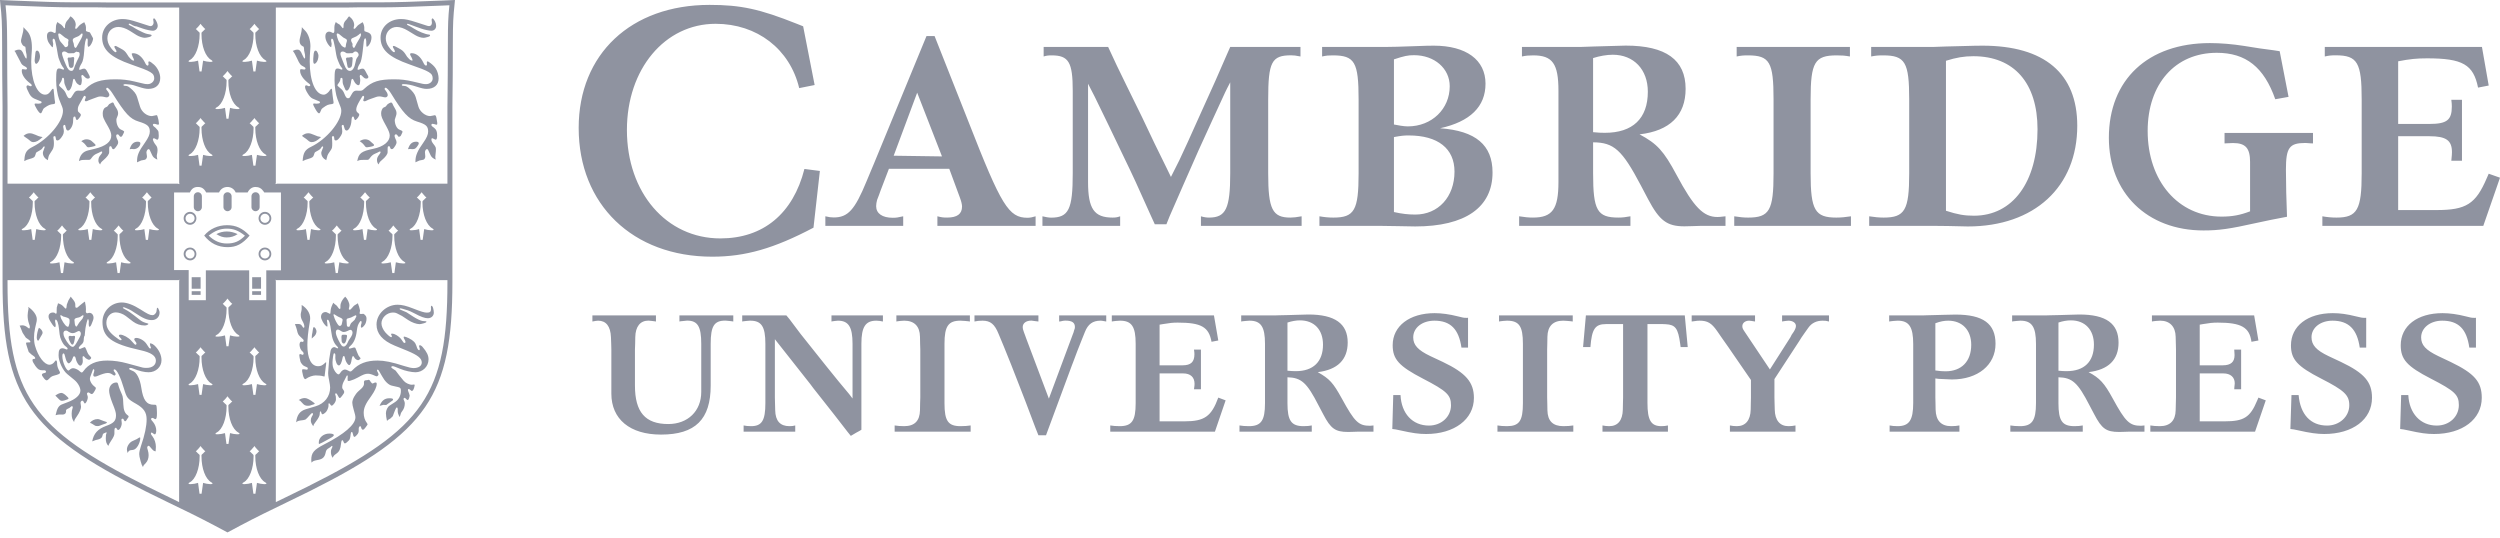 <?xml version="1.0" encoding="UTF-8"?> <svg xmlns="http://www.w3.org/2000/svg" width="200" height="43" viewBox="0 0 200 43" fill="none"><path fill-rule="evenodd" clip-rule="evenodd" d="M25.161 26.879C25.248 26.802 25.319 26.637 25.319 26.514C25.319 26.452 25.304 26.4 25.273 26.339C25.238 26.246 25.156 26.169 25.11 26.169C25.064 26.169 25.034 26.267 25.018 26.426L24.993 26.601L24.957 26.781L24.942 26.966V27.085L25.054 26.977L25.161 26.879ZM24.058 26.966C24.272 27.157 24.293 27.183 24.293 27.255C24.293 27.306 24.252 27.352 24.206 27.352L24.134 27.337L24.083 27.332C24.017 27.332 23.961 27.45 23.961 27.589C23.961 27.666 23.991 27.785 24.032 27.893C24.063 27.959 24.094 28.011 24.119 28.037L24.236 28.155C24.267 28.186 24.288 28.232 24.288 28.279C24.288 28.335 24.252 28.387 24.211 28.387C24.191 28.387 24.155 28.376 24.109 28.351C24.078 28.335 24.048 28.325 24.022 28.325C23.971 28.325 23.945 28.356 23.945 28.423L23.966 28.598L24.032 28.916C24.053 28.983 24.099 29.061 24.17 29.143C24.226 29.215 24.288 29.261 24.349 29.287C24.497 29.349 24.578 29.39 24.584 29.395C24.609 29.41 24.624 29.447 24.624 29.493C24.624 29.539 24.584 29.575 24.543 29.575C24.527 29.575 24.487 29.565 24.415 29.555L24.293 29.539C24.175 29.539 24.17 29.549 24.17 29.642C24.17 29.704 24.175 29.765 24.196 29.827L24.236 30.018C24.288 30.223 24.354 30.331 24.425 30.331C24.441 30.331 24.471 30.316 24.512 30.285C24.686 30.151 25.033 30.033 25.252 30.033C25.477 30.033 25.727 30.059 25.829 30.095C25.88 30.11 25.916 30.12 25.936 30.12C25.967 30.12 25.977 30.095 25.982 29.987L26.008 29.771L26.054 29.395L26.09 29.117V28.963C26.049 28.999 26.013 29.024 25.992 29.045C25.788 29.235 25.661 29.297 25.451 29.297C24.9 29.297 24.589 28.68 24.589 27.594C24.589 27.146 24.65 26.514 24.778 25.788C24.803 25.634 24.813 25.526 24.813 25.454C24.813 25.058 24.563 24.666 24.134 24.394V24.512V24.687C24.134 24.754 24.129 24.795 24.109 24.883C24.068 25.052 24.058 25.109 24.058 25.155C24.058 25.387 24.094 25.5 24.226 25.737C24.303 25.87 24.349 26.025 24.349 26.138C24.349 26.189 24.328 26.22 24.298 26.22C24.277 26.22 24.252 26.205 24.236 26.184L24.145 26.051C24.068 25.942 23.991 25.917 23.797 25.917L23.593 25.927C23.675 26.133 23.706 26.215 23.741 26.349C23.833 26.745 23.849 26.771 24.058 26.966ZM24.64 32.462C24.701 32.462 24.762 32.456 24.813 32.441L24.966 32.389L25.084 32.353C25.14 32.338 25.181 32.312 25.181 32.292C25.181 32.266 25.084 32.189 24.941 32.091C24.844 32.024 24.752 31.968 24.655 31.921C24.553 31.87 24.466 31.844 24.384 31.844C24.211 31.844 24.053 31.901 23.895 32.004C24.012 32.05 24.037 32.071 24.17 32.225C24.334 32.415 24.42 32.462 24.64 32.462ZM27.32 27.049L27.33 27.28C27.335 27.383 27.422 27.486 27.504 27.486C27.611 27.486 27.693 27.316 27.733 27.064C27.759 26.946 27.764 26.925 27.764 26.894C27.764 26.807 27.733 26.781 27.616 26.781H27.56H27.473H27.417C27.346 26.781 27.315 26.843 27.315 26.992L27.32 27.049ZM26.733 25.14L26.753 25.15L26.927 25.258C27.019 25.32 27.101 25.361 27.167 25.387C27.346 25.464 27.412 25.515 27.412 25.593C27.412 25.613 27.402 25.654 27.392 25.701C27.376 25.757 27.361 25.814 27.356 25.87C27.34 26.035 27.238 26.076 27.177 26.076C27.096 26.076 27.009 25.948 26.876 25.711C26.815 25.608 26.733 25.392 26.687 25.233L26.677 25.186C26.677 25.155 26.697 25.14 26.733 25.14ZM27.785 26.483L27.938 26.411C27.974 26.395 28.004 26.385 28.03 26.385C28.127 26.385 28.203 26.488 28.203 26.616C28.203 26.791 28.071 26.977 27.892 27.239L27.759 27.517C27.652 27.666 27.591 27.723 27.504 27.723C27.361 27.723 27.295 27.64 27.08 27.218C26.927 26.91 26.866 26.73 26.866 26.581C26.866 26.452 26.932 26.364 27.024 26.364C27.06 26.364 27.111 26.38 27.167 26.411L27.346 26.519C27.387 26.544 27.438 26.56 27.504 26.56C27.576 26.56 27.683 26.534 27.785 26.483ZM27.724 25.603C27.724 25.526 27.77 25.485 27.826 25.474L28.081 25.402L28.346 25.268C28.423 25.227 28.449 25.222 28.459 25.222C28.484 25.222 28.51 25.253 28.51 25.289C28.51 25.304 28.505 25.33 28.484 25.366L28.367 25.593L28.091 25.845C27.999 25.973 27.999 26.087 27.974 26.112C27.959 26.128 27.928 26.138 27.892 26.143L27.872 26.148C27.805 26.148 27.754 26.097 27.749 26.025L27.724 25.618V25.603ZM26.172 26.128C26.192 26.128 26.197 26.112 26.197 26.05V26.025L26.182 25.819L26.156 25.665V25.644C26.156 25.598 26.177 25.577 26.212 25.577C26.325 25.577 26.416 25.896 26.498 26.529C26.565 27.095 26.718 27.476 26.963 27.697C27.019 27.754 27.055 27.805 27.055 27.831C27.055 27.851 27.034 27.867 27.009 27.867C26.973 27.867 26.922 27.846 26.855 27.805C26.81 27.785 26.764 27.769 26.728 27.769C26.605 27.769 26.473 27.908 26.447 28.057L26.335 28.747L26.258 29.709C26.238 29.889 26.263 30.131 26.33 30.429C26.381 30.686 26.411 30.877 26.411 31C26.411 31.721 25.962 32.292 25.232 32.508L24.462 32.739C23.992 32.883 23.757 33.197 23.691 33.784C23.808 33.686 23.849 33.671 24.033 33.64L24.262 33.609C24.359 33.588 24.426 33.573 24.462 33.547C24.487 33.532 24.533 33.486 24.599 33.413L24.803 33.187C24.875 33.094 24.941 33.048 24.987 33.048C25.018 33.048 25.043 33.079 25.043 33.115C25.043 33.161 25.013 33.233 24.951 33.316C24.895 33.408 24.865 33.516 24.865 33.63C24.865 33.779 24.906 33.877 25.059 34.098C25.079 34.026 25.094 33.979 25.11 33.954C25.13 33.918 25.191 33.83 25.288 33.702C25.457 33.486 25.574 33.259 25.574 33.161C25.579 32.976 25.595 32.914 25.641 32.914C25.681 32.914 25.692 32.925 25.707 33.028C25.707 33.053 25.722 33.079 25.743 33.1C25.768 33.13 25.799 33.146 25.819 33.146C25.829 33.146 25.865 33.13 25.906 33.1C25.993 33.043 26.059 32.986 26.1 32.93C26.146 32.873 26.187 32.796 26.218 32.714C26.258 32.611 26.279 32.534 26.279 32.487V32.333C26.279 32.292 26.299 32.256 26.32 32.256C26.345 32.256 26.406 32.323 26.447 32.389C26.473 32.441 26.493 32.451 26.524 32.451H26.534C26.57 32.446 26.61 32.431 26.636 32.4C26.784 32.256 26.876 32.086 26.876 31.952L26.866 31.726L26.815 31.551V31.53C26.815 31.494 26.84 31.463 26.871 31.463C26.927 31.463 26.983 31.541 27.065 31.715C27.106 31.803 27.141 31.839 27.177 31.839C27.233 31.839 27.274 31.798 27.392 31.633L27.499 31.479C27.524 31.443 27.535 31.402 27.535 31.355C27.535 31.314 27.524 31.273 27.499 31.237L27.402 31.093C27.386 31.067 27.376 31.026 27.376 30.969C27.376 30.81 27.432 30.625 27.56 30.409C27.642 30.249 27.693 30.146 27.713 30.105C27.728 30.054 27.754 30.033 27.779 30.033C27.8 30.033 27.82 30.064 27.82 30.095L27.81 30.223V30.414C27.82 30.46 27.851 30.481 27.912 30.481C27.948 30.481 27.989 30.47 28.03 30.455L28.331 30.347C28.407 30.316 28.494 30.275 28.606 30.213C29.076 29.951 29.219 29.899 29.449 29.899C29.587 29.899 29.76 29.951 30.015 30.069C30.066 30.095 30.112 30.105 30.138 30.105C30.169 30.105 30.209 30.084 30.24 30.043C30.265 30.017 30.281 29.987 30.281 29.956C30.281 29.91 30.26 29.858 30.23 29.801C30.189 29.74 30.158 29.652 30.158 29.627C30.158 29.59 30.179 29.57 30.209 29.57C30.24 29.57 30.281 29.601 30.301 29.637C30.337 29.693 30.429 29.853 30.577 30.115C30.796 30.517 31.087 30.794 31.343 30.851L31.863 30.969C32.032 31.011 32.072 31.067 32.072 31.273C32.072 31.649 31.894 31.978 31.593 32.173L31.164 32.451C31.006 32.554 30.873 32.827 30.873 33.058C30.873 33.208 30.909 33.47 30.96 33.676L31.041 33.593L31.24 33.475L31.424 33.295L31.521 33.028L31.618 32.786C31.659 32.667 31.715 32.595 31.751 32.595C31.797 32.595 31.822 32.662 31.822 32.775L31.817 32.811V32.858C31.817 33.028 31.843 33.105 31.97 33.367L32.021 33.233L32.072 33.063C32.078 33.033 32.118 32.966 32.2 32.858C32.318 32.698 32.384 32.498 32.384 32.261C32.384 32.189 32.363 32.122 32.318 32.029C32.292 31.983 32.282 31.942 32.282 31.916C32.282 31.906 32.287 31.88 32.307 31.86C32.323 31.839 32.338 31.829 32.353 31.823H32.358C32.394 31.823 32.445 31.86 32.486 31.911C32.537 31.968 32.578 32.004 32.608 32.004C32.665 32.004 32.716 31.916 32.746 31.777C32.767 31.705 32.772 31.664 32.772 31.659C32.772 31.597 32.721 31.448 32.665 31.319C32.644 31.273 32.634 31.232 32.634 31.196C32.634 31.155 32.66 31.119 32.7 31.119C32.726 31.119 32.787 31.16 32.859 31.221C32.889 31.258 32.92 31.273 32.945 31.273C33.022 31.273 33.078 31.196 33.134 31.005C33.165 30.887 33.175 30.836 33.175 30.82C33.175 30.784 33.16 30.764 33.134 30.764H33.099L32.95 30.779C32.736 30.779 32.43 30.63 32.287 30.455L31.95 30.043C31.822 29.884 31.644 29.647 31.649 29.647L31.378 29.467C31.332 29.441 31.302 29.4 31.302 29.369C31.302 29.323 31.353 29.292 31.419 29.292C31.48 29.292 31.674 29.364 32.032 29.513C32.379 29.663 32.92 29.781 33.241 29.781C33.813 29.781 34.283 29.318 34.283 28.752C34.283 28.443 34.15 28.155 33.808 27.759C33.747 27.682 33.64 27.615 33.589 27.615C33.553 27.615 33.527 27.64 33.527 27.682C33.527 27.718 33.538 27.764 33.563 27.82C33.573 27.857 33.584 27.892 33.584 27.929C33.584 27.985 33.563 28.016 33.527 28.016C33.451 28.016 33.374 27.892 33.313 27.671C33.231 27.409 33.078 27.244 32.711 27.059C32.573 26.987 32.394 26.925 32.333 26.925C32.307 26.925 32.292 26.946 32.292 26.982C32.292 27.023 32.312 27.074 32.343 27.121C32.394 27.203 32.43 27.28 32.44 27.352V27.363C32.44 27.409 32.414 27.435 32.374 27.435C32.297 27.435 32.282 27.414 32.103 27.146C32.016 27.008 31.776 26.822 31.567 26.735C31.501 26.709 31.434 26.694 31.363 26.689H31.358C31.312 26.689 31.281 26.709 31.281 26.735C31.281 26.745 31.297 26.781 31.332 26.843L31.353 26.91C31.353 26.951 31.327 26.977 31.297 26.977C31.22 26.977 31.006 26.791 30.827 26.591C30.638 26.369 30.516 26.092 30.516 25.87C30.516 25.413 30.955 25.001 31.439 25.001C31.562 25.001 31.664 25.021 31.746 25.063L32.164 25.279L32.654 25.603C32.935 25.793 33.323 25.932 33.558 25.932C33.64 25.932 33.706 25.917 33.931 25.855C34.043 25.824 34.119 25.778 34.119 25.737L34.114 25.726L34.074 25.701L33.808 25.68C33.665 25.665 33.338 25.51 33.073 25.34L32.517 24.98L32.032 24.774C31.996 24.759 31.97 24.733 31.97 24.713C31.97 24.687 31.996 24.666 32.032 24.666C32.032 24.666 32.072 24.672 32.164 24.692L32.619 24.826C32.726 24.857 32.915 24.944 33.165 25.073C33.665 25.346 33.987 25.459 34.227 25.459C34.502 25.459 34.706 25.268 34.706 25.011C34.706 24.924 34.686 24.78 34.655 24.666C34.64 24.61 34.625 24.558 34.589 24.512C34.564 24.481 34.543 24.461 34.528 24.461C34.492 24.461 34.472 24.502 34.472 24.558L34.477 24.641L34.482 24.713C34.482 24.934 34.4 25.011 34.155 25.011C33.956 25.011 33.691 24.934 33.083 24.692C32.511 24.466 32.159 24.378 31.807 24.378C30.909 24.378 30.122 25.114 30.122 25.958C30.122 26.689 30.597 27.244 31.577 27.651L32.593 28.067C33.43 28.417 33.742 28.669 33.742 28.999C33.742 29.271 33.486 29.446 33.093 29.446C32.925 29.446 32.711 29.4 32.318 29.277C31.368 28.968 30.756 28.844 30.204 28.844C29.321 28.844 28.688 29.086 28.193 29.621C28.122 29.693 28.081 29.719 28.024 29.719C27.984 29.719 27.943 29.698 27.851 29.647C27.764 29.596 27.662 29.56 27.596 29.56C27.504 29.56 27.371 29.637 27.305 29.719L27.182 29.879C27.157 29.92 27.116 29.951 27.08 29.951C26.993 29.951 26.84 29.796 26.748 29.621C26.687 29.513 26.646 29.41 26.626 29.313C26.61 29.235 26.6 29.112 26.6 28.983L26.616 28.757L26.646 28.515C26.667 28.402 26.677 28.335 26.687 28.309C26.697 28.284 26.718 28.263 26.743 28.263C26.805 28.263 26.83 28.32 26.83 28.453V28.525L26.825 28.582C26.825 28.922 26.963 29.235 27.111 29.235C27.223 29.235 27.33 29.03 27.412 28.613C27.427 28.525 27.463 28.484 27.504 28.484C27.555 28.484 27.585 28.541 27.616 28.721C27.637 28.839 27.713 28.999 27.8 29.107C27.841 29.169 27.892 29.205 27.933 29.205C28.03 29.205 28.091 29.055 28.142 28.706C28.162 28.577 28.203 28.489 28.244 28.489C28.264 28.489 28.285 28.5 28.295 28.515C28.305 28.525 28.331 28.572 28.382 28.649C28.413 28.7 28.458 28.741 28.509 28.767C28.571 28.803 28.622 28.814 28.652 28.814C28.688 28.814 28.729 28.803 28.76 28.767C28.816 28.721 28.846 28.685 28.846 28.675C28.846 28.654 28.821 28.613 28.775 28.567C28.693 28.479 28.637 28.366 28.561 28.165C28.509 28.037 28.469 27.944 28.453 27.887C28.438 27.846 28.413 27.82 28.392 27.805L28.356 27.8L28.285 27.805C28.27 27.81 28.188 27.836 28.03 27.877L27.958 27.887C27.922 27.887 27.902 27.867 27.902 27.836C27.902 27.8 27.943 27.743 27.999 27.697C28.3 27.455 28.479 27.049 28.545 26.457C28.591 26.102 28.637 25.963 28.785 25.747C28.821 25.701 28.846 25.68 28.862 25.68C28.902 25.68 28.928 25.711 28.928 25.783C28.928 25.829 28.918 25.891 28.892 25.953C28.877 25.999 28.872 26.05 28.872 26.102V26.148L28.892 26.22L29.025 26.169L29.168 26.004C29.255 25.901 29.321 25.675 29.321 25.51C29.321 25.392 29.301 25.315 29.229 25.232C29.153 25.145 29.096 25.104 29.05 25.104L28.964 25.114L28.882 25.119C28.805 25.119 28.765 25.093 28.765 25.047L28.785 24.955L28.8 24.826L28.724 24.522L28.668 24.378L28.632 24.26L28.545 24.317L28.366 24.425C28.321 24.456 28.27 24.497 28.229 24.558C28.05 24.764 28.04 24.774 27.979 24.774C27.933 24.774 27.907 24.759 27.907 24.728L27.912 24.677C27.938 24.569 27.953 24.486 27.953 24.43C27.953 24.219 27.8 23.905 27.616 23.73C27.371 23.972 27.233 24.234 27.233 24.486V24.63C27.233 24.687 27.213 24.718 27.182 24.718H27.177C27.146 24.708 27.116 24.687 27.09 24.656L26.947 24.461C26.937 24.45 26.876 24.399 26.753 24.306C26.738 24.291 26.702 24.26 26.662 24.219L26.616 24.317C26.498 24.558 26.457 24.703 26.447 24.893C26.442 25.058 26.427 25.104 26.391 25.104C26.371 25.104 26.345 25.093 26.32 25.073C26.131 24.975 26.115 24.965 26.039 24.965C25.824 24.965 25.681 25.124 25.681 25.351C25.681 25.438 25.727 25.572 25.824 25.747C25.932 25.942 26.1 26.128 26.172 26.128ZM31.934 10.363C31.74 10.28 31.582 9.941 31.582 9.616C31.582 9.58 31.592 9.529 31.618 9.462L31.684 9.256C31.71 9.189 31.72 9.123 31.72 9.056C31.72 8.937 31.684 8.824 31.603 8.69C31.521 8.557 31.47 8.469 31.46 8.438C31.393 8.258 31.347 8.202 31.291 8.202C31.245 8.202 31.209 8.217 31.138 8.258L31.015 8.33L30.852 8.526L30.684 8.608C30.582 8.654 30.49 8.876 30.49 9.056C30.49 9.318 30.546 9.457 30.934 10.157C31.097 10.455 31.179 10.676 31.179 10.846C31.179 11.335 30.679 11.736 29.872 11.901C28.902 12.102 28.693 12.261 28.581 12.889C28.749 12.801 28.815 12.791 29.106 12.791H29.29H29.311C29.474 12.791 29.5 12.781 29.596 12.637C29.719 12.472 29.831 12.369 29.989 12.302L30.183 12.215L30.337 12.133L30.383 12.117C30.428 12.117 30.449 12.138 30.449 12.168C30.449 12.21 30.413 12.282 30.337 12.374C30.219 12.513 30.158 12.657 30.158 12.771C30.158 12.93 30.178 13.012 30.28 13.156C30.347 13.007 30.372 12.961 30.515 12.837C30.852 12.554 31.01 12.338 31.01 12.168V11.901C31.01 11.747 31.031 11.695 31.113 11.695C31.148 11.695 31.179 11.711 31.184 11.736L31.24 11.875C31.256 11.911 31.296 11.932 31.347 11.932C31.434 11.932 31.49 11.87 31.643 11.628C31.7 11.525 31.725 11.453 31.725 11.386C31.725 11.345 31.715 11.299 31.7 11.253C31.689 11.227 31.659 11.165 31.618 11.062C31.587 11.001 31.567 10.913 31.567 10.872C31.567 10.795 31.608 10.748 31.669 10.748C31.71 10.748 31.74 10.759 31.761 10.784L31.853 10.903C31.873 10.928 31.878 10.944 31.914 10.944C31.96 10.944 32.042 10.903 32.072 10.846L32.164 10.651C32.19 10.604 32.2 10.563 32.2 10.543C32.2 10.501 32.164 10.46 32.103 10.435L31.934 10.363ZM29.372 11.783C29.423 11.783 29.484 11.772 29.546 11.757L29.658 11.736C29.862 11.695 29.923 11.664 29.923 11.608C29.923 11.577 29.908 11.546 29.872 11.52L29.73 11.397L29.597 11.278C29.52 11.201 29.347 11.145 29.219 11.145C29.076 11.145 28.948 11.186 28.775 11.289C28.908 11.376 29.05 11.5 29.132 11.613C29.25 11.772 29.265 11.783 29.372 11.783ZM31.026 32.307C31.067 32.276 31.123 32.235 31.2 32.184C31.435 32.024 31.445 32.014 31.445 31.957C31.445 31.89 31.353 31.86 31.154 31.86C30.776 31.86 30.547 32.035 30.363 32.472C30.531 32.441 30.587 32.395 30.674 32.389L30.889 32.4C30.914 32.389 30.965 32.359 31.026 32.307ZM25.421 4.795C25.457 4.692 25.477 4.548 25.477 4.466C25.477 4.41 25.472 4.353 25.421 4.24C25.365 4.106 25.309 4.049 25.248 4.049C25.14 4.049 25.094 4.178 25.074 4.518L25.059 4.708V4.826C25.059 5.022 25.089 5.104 25.161 5.104C25.242 5.104 25.365 4.955 25.421 4.795ZM33.502 11.464C33.502 11.381 33.426 11.335 33.298 11.335C32.966 11.335 32.767 11.52 32.639 11.937L32.711 11.927L32.834 11.916L32.925 11.927L32.992 11.932C33.114 11.932 33.175 11.916 33.227 11.875C33.303 11.824 33.375 11.731 33.451 11.602C33.487 11.551 33.502 11.505 33.502 11.464ZM24.171 5.541L24.079 5.531C24.033 5.531 24.007 5.572 24.007 5.665C24.007 5.984 24.283 6.375 24.727 6.694C24.788 6.735 24.824 6.781 24.824 6.817C24.824 6.833 24.814 6.854 24.788 6.874C24.768 6.89 24.742 6.9 24.722 6.9C24.696 6.9 24.64 6.879 24.584 6.848C24.553 6.833 24.518 6.823 24.497 6.823C24.436 6.823 24.405 6.879 24.405 6.962C24.405 7.075 24.482 7.265 24.625 7.486C24.747 7.692 24.885 7.831 25.013 7.888L25.549 8.114C25.579 8.124 25.6 8.15 25.6 8.181C25.6 8.227 25.569 8.258 25.528 8.268L25.431 8.284L25.324 8.294L25.181 8.284L25.156 8.279C25.079 8.279 25.054 8.294 25.054 8.335C25.054 8.392 25.105 8.515 25.232 8.726C25.36 8.958 25.457 9.066 25.523 9.066C25.554 9.066 25.579 9.04 25.6 9.004L25.727 8.726C25.748 8.69 25.855 8.608 26.044 8.485C26.151 8.413 26.268 8.366 26.376 8.351C26.662 8.315 26.687 8.304 26.687 8.181C26.687 8.14 26.677 8.063 26.651 7.944C26.636 7.883 26.626 7.8 26.616 7.692L26.59 7.466L26.565 7.198C26.565 7.131 26.544 7.1 26.508 7.1C26.483 7.1 26.442 7.136 26.411 7.188C26.268 7.419 26.064 7.574 25.901 7.574C25.232 7.574 24.778 6.498 24.778 4.929L24.788 4.456L24.824 3.89L24.834 3.689C24.834 3.205 24.66 2.706 24.416 2.459L24.252 2.29L24.145 2.171V2.274C24.145 2.387 24.109 2.588 24.058 2.784C24.012 2.959 23.992 3.046 23.992 3.061C23.977 3.128 23.966 3.2 23.966 3.278C23.966 3.447 24.043 3.607 24.171 3.674L24.298 3.746L24.324 3.916C24.319 3.982 24.329 4.07 24.359 4.178C24.395 4.301 24.41 4.42 24.41 4.543C24.41 4.641 24.4 4.682 24.38 4.682C24.334 4.682 24.252 4.554 24.181 4.373C24.063 4.08 23.961 3.972 23.798 3.972C23.665 3.972 23.584 3.998 23.425 4.07C23.553 4.235 23.624 4.368 23.777 4.692C23.966 5.12 24.033 5.212 24.334 5.356C24.405 5.392 24.441 5.439 24.441 5.469C24.441 5.526 24.405 5.562 24.334 5.562C24.308 5.562 24.232 5.552 24.171 5.541ZM24.502 11.119L24.727 11.304C24.788 11.345 24.854 11.371 24.931 11.371C25.16 11.371 25.36 11.268 25.686 10.964C25.431 10.918 25.39 10.908 25.109 10.784C24.91 10.697 24.788 10.661 24.66 10.661C24.471 10.661 24.328 10.723 24.155 10.867L24.262 10.954L24.502 11.119ZM15.217 20.679C15.013 20.679 14.845 20.519 14.845 20.319C14.845 20.118 15.008 19.953 15.207 19.953C15.406 19.953 15.565 20.118 15.565 20.319C15.565 20.519 15.411 20.679 15.217 20.679ZM15.712 20.319C15.712 20.031 15.482 19.804 15.207 19.804C14.921 19.804 14.691 20.031 14.691 20.319C14.691 20.602 14.931 20.833 15.217 20.833C15.488 20.833 15.712 20.602 15.712 20.319ZM15.207 17.103C15.406 17.103 15.565 17.267 15.565 17.463C15.565 17.669 15.406 17.828 15.207 17.828C15.008 17.828 14.845 17.669 14.845 17.463C14.845 17.267 15.008 17.103 15.207 17.103ZM15.207 17.983C15.482 17.983 15.712 17.751 15.712 17.463C15.712 17.18 15.482 16.948 15.207 16.948C14.921 16.948 14.691 17.18 14.691 17.463C14.691 17.751 14.921 17.983 15.207 17.983ZM18.529 16.568V15.709C18.529 15.523 18.381 15.379 18.203 15.379C18.024 15.379 17.876 15.523 17.876 15.709V16.568C17.876 16.748 18.024 16.897 18.203 16.897C18.381 16.897 18.529 16.748 18.529 16.568ZM29.898 30.645C29.852 30.671 29.821 30.681 29.806 30.681C29.78 30.681 29.755 30.666 29.73 30.635L29.648 30.537L29.587 30.439C29.561 30.403 29.52 30.383 29.489 30.383C29.479 30.383 29.449 30.388 29.392 30.409L29.291 30.419C29.163 30.419 29.117 30.465 29.117 30.584V30.655L29.122 30.712C29.122 30.82 29.03 30.98 28.902 31.093L28.678 31.294C28.402 31.546 28.183 31.947 28.183 32.215C28.183 32.333 28.224 32.518 28.285 32.739C28.392 33.099 28.433 33.269 28.433 33.388C28.433 33.964 27.555 34.725 25.932 35.554C25.11 35.976 24.901 36.223 24.901 36.799L24.921 37.01C25.059 36.871 25.089 36.861 25.488 36.784C25.819 36.717 25.972 36.562 26.044 36.238C26.095 36.002 26.126 35.955 26.335 35.832C26.406 35.791 26.462 35.749 26.498 35.708C26.524 35.677 26.544 35.662 26.554 35.662C26.575 35.662 26.595 35.688 26.595 35.718C26.595 35.76 26.565 35.827 26.519 35.914C26.488 35.976 26.473 36.043 26.473 36.146C26.473 36.336 26.508 36.47 26.616 36.624C26.687 36.465 26.728 36.418 26.912 36.29C27.152 36.12 27.238 35.924 27.284 35.492C27.3 35.312 27.335 35.214 27.386 35.214C27.402 35.214 27.427 35.23 27.438 35.25L27.524 35.435C27.535 35.456 27.565 35.471 27.596 35.471C27.626 35.471 27.693 35.441 27.749 35.384L27.912 35.23C27.989 35.163 28.03 34.998 28.055 34.72C28.065 34.623 28.101 34.556 28.142 34.556C28.167 34.556 28.193 34.581 28.203 34.617L28.27 34.859C28.29 34.916 28.321 34.952 28.356 34.952C28.372 34.952 28.407 34.931 28.453 34.895C28.515 34.839 28.571 34.777 28.622 34.71C28.673 34.638 28.698 34.55 28.698 34.473V34.267C28.698 34.221 28.719 34.175 28.749 34.134C28.775 34.103 28.795 34.087 28.805 34.087C28.831 34.087 28.857 34.108 28.872 34.149L28.918 34.278C28.938 34.34 28.984 34.376 29.03 34.376C29.096 34.376 29.153 34.319 29.255 34.18C29.28 34.144 29.306 34.113 29.321 34.087C29.377 34.021 29.408 33.964 29.408 33.933C29.408 33.918 29.387 33.887 29.357 33.846C29.183 33.619 29.096 33.341 29.096 33.028C29.096 32.631 29.25 32.292 29.709 31.669C29.974 31.294 30.138 30.949 30.138 30.707C30.138 30.635 30.107 30.599 30.041 30.599C29.995 30.599 29.954 30.614 29.898 30.645ZM15.335 23.591H16.049V23.298H15.335V23.591ZM21.195 17.103C21.394 17.103 21.557 17.267 21.557 17.463C21.557 17.669 21.394 17.828 21.195 17.828C20.996 17.828 20.832 17.669 20.832 17.463C20.832 17.267 20.996 17.103 21.195 17.103ZM21.195 17.983C21.476 17.983 21.705 17.751 21.705 17.463C21.705 17.18 21.476 16.948 21.195 16.948C20.914 16.948 20.684 17.18 20.684 17.463C20.684 17.751 20.914 17.983 21.195 17.983ZM26.386 35.075C26.605 34.957 26.707 34.875 26.707 34.813C26.707 34.731 26.575 34.684 26.345 34.684C25.886 34.684 25.503 35.003 25.503 35.389L25.513 35.528C25.727 35.435 25.799 35.4 26.039 35.266C26.248 35.147 26.366 35.086 26.386 35.075ZM15.335 23.097H16.049V22.176H15.335V23.097ZM18.147 18.518C17.846 18.518 17.565 18.59 17.31 18.729C17.611 18.919 17.851 18.996 18.132 18.996C18.463 18.996 18.739 18.914 19.01 18.729C18.724 18.59 18.433 18.518 18.147 18.518ZM15.503 15.709V16.568C15.503 16.748 15.651 16.897 15.829 16.897C16.008 16.897 16.151 16.748 16.151 16.568V15.709C16.151 15.523 16.008 15.379 15.829 15.379C15.651 15.379 15.503 15.523 15.503 15.709ZM18.147 19.48C17.606 19.48 17.116 19.269 16.697 18.847C17.198 18.456 17.626 18.291 18.152 18.291C18.683 18.291 19.081 18.446 19.597 18.857C19.148 19.31 18.749 19.48 18.147 19.48ZM18.172 18.014C17.438 18.014 16.774 18.312 16.335 18.847C16.825 19.47 17.443 19.773 18.208 19.773C18.913 19.773 19.398 19.516 19.969 18.847C19.398 18.261 18.872 18.014 18.172 18.014ZM155.677 4.862C156.514 4.6 157.126 4.497 157.867 4.497C161.123 4.497 163.002 6.637 163.002 10.342C163.002 14.566 161.021 17.257 157.918 17.257C157.152 17.257 156.616 17.165 155.677 16.861V4.862ZM155.85 18.081L157.422 18.117C162.746 18.117 166.181 14.957 166.181 10.059C166.181 5.871 163.553 3.653 158.591 3.653C158.279 3.653 157.703 3.663 156.871 3.689L155.656 3.72L154.64 3.756H149.693V4.518C150.081 4.446 150.245 4.43 150.648 4.43C152.414 4.43 152.736 4.981 152.736 7.955V13.872C152.736 16.805 152.389 17.407 150.689 17.407C150.331 17.407 149.944 17.37 149.535 17.304V18.07H154.818L155.85 18.081ZM155.641 29.704C155.385 29.704 155.202 29.688 154.829 29.637V25.86C155.212 25.716 155.533 25.654 155.855 25.654C156.978 25.654 157.698 26.405 157.698 27.584C157.698 28.911 156.922 29.704 155.641 29.704ZM156.437 25.166C156.248 25.166 155.941 25.171 155.518 25.186L154.742 25.207L154.16 25.222L153.859 25.232H151.133V25.721L151.266 25.701L151.49 25.675C151.653 25.66 151.761 25.654 151.817 25.654C152.725 25.654 153.057 26.153 153.057 27.522V32.235C153.057 33.619 152.736 34.093 151.802 34.093C151.541 34.093 151.347 34.072 151.169 34.036V34.535H156.753V34.036C156.554 34.072 156.35 34.093 156.095 34.093C155.293 34.093 154.869 33.645 154.849 32.77L154.839 32.235L154.829 31.803V30.275C155.074 30.311 155.104 30.316 155.462 30.326L156.018 30.352L156.161 30.357C158.228 30.357 159.642 29.199 159.642 27.507C159.642 25.886 158.647 25.166 156.437 25.166ZM165.319 29.693C165.105 29.693 164.982 29.683 164.676 29.657V25.804C165.003 25.69 165.35 25.629 165.672 25.629C166.805 25.629 167.514 26.38 167.514 27.568C167.514 28.942 166.738 29.693 165.319 29.693ZM169.02 31.88C168.346 30.645 167.984 30.249 167.085 29.77C168.668 29.585 169.484 28.788 169.484 27.414C169.484 25.881 168.484 25.16 166.345 25.16C166.146 25.16 165.794 25.171 165.411 25.186L164.712 25.207L164.017 25.222L163.691 25.232H160.97V25.721L161.087 25.701L161.337 25.675C161.516 25.66 161.613 25.654 161.633 25.654C162.547 25.654 162.879 26.143 162.879 27.502V32.256C162.879 33.64 162.563 34.093 161.603 34.093C161.297 34.093 161.036 34.072 160.827 34.036V34.535H166.621V34.036C166.427 34.072 166.217 34.093 165.962 34.093C164.977 34.093 164.676 33.666 164.676 32.256V30.182C165.789 30.213 166.228 30.614 167.162 32.431C167.254 32.595 167.371 32.837 167.54 33.146C168.137 34.293 168.499 34.556 169.515 34.556L169.811 34.55L170.265 34.535H171.557V34.036C171.419 34.057 171.358 34.062 171.281 34.062C170.362 34.062 170.036 33.743 169.02 31.88ZM144.849 13.872V7.949C144.849 4.981 145.181 4.43 146.937 4.43C147.376 4.43 147.565 4.446 147.994 4.518V3.756H138.933V4.518C139.296 4.446 139.449 4.43 139.837 4.43C141.572 4.43 141.884 4.97 141.884 7.949V13.872C141.884 16.83 141.552 17.407 139.852 17.407C139.5 17.407 139.183 17.376 138.739 17.304V18.07H148.076V17.304C147.677 17.37 147.269 17.407 146.907 17.407C145.202 17.407 144.849 16.81 144.849 13.872ZM142.567 25.721L142.674 25.701L142.858 25.675C142.981 25.66 143.052 25.654 143.068 25.654C143.42 25.654 143.675 25.829 143.675 26.076C143.675 26.2 143.609 26.364 143.496 26.544L143.333 26.781L143.236 26.977L141.592 29.555L139.545 26.498C139.418 26.308 139.387 26.226 139.387 26.092C139.387 25.84 139.617 25.654 139.928 25.654C139.949 25.654 140.015 25.66 140.122 25.675L140.28 25.701L140.403 25.721V25.232H135.334V25.721L135.492 25.701C135.758 25.66 135.839 25.654 135.972 25.654C136.6 25.654 136.922 25.845 137.361 26.472L137.789 27.09L138.264 27.764L138.504 28.114L140.076 30.398V31.803L140.066 32.235L140.056 32.77C140.035 33.624 139.642 34.093 138.948 34.093C138.744 34.093 138.57 34.072 138.392 34.036V34.535H143.639V34.036C143.455 34.072 143.287 34.093 143.078 34.093C142.389 34.093 141.996 33.624 141.98 32.77L141.965 32.235L141.955 31.803V30.326L143.946 27.275L144.119 26.997L144.395 26.601L144.681 26.2C144.936 25.845 145.324 25.654 145.809 25.654C146.028 25.654 146.11 25.665 146.319 25.721V25.232H142.567V25.721ZM187.284 28.958L186.274 28.484C185.294 28.016 184.921 27.599 184.921 26.977C184.921 26.215 185.636 25.654 186.6 25.654C187.887 25.654 188.571 26.334 188.78 27.81H189.296V25.423L189.178 25.428C188.979 25.428 188.846 25.402 188.479 25.31C187.764 25.13 187.203 25.052 186.626 25.052C184.609 25.052 183.277 26.081 183.277 27.635C183.277 28.752 183.788 29.313 185.687 30.285C187.55 31.237 187.943 31.607 187.943 32.42C187.943 33.331 187.157 34.046 186.166 34.046C184.855 34.046 184.022 33.161 183.89 31.607H183.318L183.231 34.319C183.466 34.345 183.512 34.35 183.834 34.422C184.778 34.638 185.38 34.72 185.937 34.72C188.218 34.72 189.76 33.557 189.76 31.823C189.76 30.553 189.148 29.848 187.284 28.958ZM199.097 13.897C199.025 14.057 198.974 14.18 198.939 14.258C198.056 16.321 197.295 16.805 194.921 16.805H191.853V10.898H194.355C195.687 10.898 196.157 11.227 196.157 12.174C196.157 12.333 196.146 12.421 196.106 12.858H196.958V7.986H196.106C196.136 8.238 196.146 8.341 196.146 8.521C196.146 9.606 195.748 9.915 194.355 9.915H191.853V4.904C192.777 4.723 193.334 4.667 194.166 4.667C197.009 4.667 197.872 5.161 198.244 7.008L199.097 6.843L198.556 3.756H185.983V4.518C186.305 4.446 186.488 4.425 186.861 4.425C188.597 4.425 188.934 5.006 188.934 7.949V13.872C188.934 16.774 188.576 17.407 186.922 17.407C186.545 17.407 186.187 17.376 185.789 17.304V18.07H198.663L200 14.216L199.097 13.897ZM196.055 28.958L195.054 28.484C194.054 28.001 193.691 27.604 193.691 26.992C193.691 26.231 194.416 25.654 195.376 25.654C196.672 25.654 197.336 26.313 197.545 27.81H198.076V25.423L197.974 25.428C197.739 25.428 197.642 25.413 197.264 25.31C196.601 25.14 195.968 25.052 195.401 25.052C193.385 25.052 192.058 26.071 192.058 27.625C192.058 28.752 192.558 29.308 194.457 30.285C196.376 31.273 196.708 31.582 196.708 32.405C196.708 33.336 195.947 34.046 194.937 34.046C193.64 34.046 192.737 33.079 192.665 31.607H192.093L192.012 34.319C192.247 34.345 192.308 34.355 192.614 34.422C193.65 34.654 194.135 34.72 194.727 34.72C196.994 34.72 198.541 33.547 198.541 31.824C198.541 30.547 197.964 29.879 196.055 28.958ZM180.572 32.05C180.015 33.388 179.51 33.707 177.973 33.707H175.978V29.873H177.871C178.433 29.873 178.78 30.172 178.78 30.661L178.775 30.728L178.749 30.98L178.739 31.139H179.29V27.97H178.739L178.749 28.129L178.765 28.407C178.765 28.963 178.464 29.225 177.82 29.225H175.978V25.973L176.238 25.927C176.743 25.84 177.024 25.809 177.422 25.809C179.306 25.809 179.959 26.184 180.117 27.342L180.674 27.239L180.332 25.233H172.154V25.721L172.256 25.701L172.481 25.675C172.67 25.66 172.782 25.654 172.818 25.654C173.583 25.654 174.038 26.128 174.053 26.941L174.068 27.502L174.079 27.954V31.803L174.068 32.256L174.053 32.817C174.038 33.65 173.604 34.093 172.787 34.093C172.481 34.093 172.246 34.072 172.027 34.036V34.535H180.403L181.261 32.029L180.674 31.808C180.628 31.916 180.592 31.998 180.572 32.05ZM126.871 25.233L126.646 27.764H127.233C127.346 26.318 127.606 25.927 128.479 25.927H129.847V31.803L129.837 32.235L129.826 32.77C129.806 33.63 129.428 34.093 128.739 34.093C128.555 34.093 128.372 34.072 128.198 34.036V34.535H133.435V34.036C133.287 34.072 133.099 34.093 132.915 34.093C132.078 34.093 131.797 33.619 131.797 32.235V25.927H133.017L133.257 25.937C134.038 25.979 134.247 26.262 134.416 27.512L134.451 27.764H135.018L134.783 25.233H126.871ZM184.431 11.438L184.523 11.443L184.814 11.464L185.039 11.474V10.635H177.964V11.474L178.132 11.464C178.357 11.448 178.53 11.443 178.643 11.443C179.643 11.443 180.006 11.85 180.006 12.956V16.907C179.209 17.211 178.576 17.329 177.719 17.329C174.263 17.329 171.813 14.484 171.813 10.476C171.813 6.715 174.013 4.224 177.341 4.224C179.674 4.224 181.118 5.372 182.022 7.939L183.084 7.749L182.374 4.096L181.874 4.019L180.761 3.869L179.531 3.674C178.586 3.525 177.637 3.447 176.795 3.447C171.828 3.447 168.709 6.375 168.709 11.026C168.709 15.436 171.772 18.436 176.279 18.436C177.514 18.436 178.382 18.312 180.496 17.839C181.215 17.679 182.119 17.494 182.961 17.34C182.91 16.11 182.874 14.618 182.874 13.584C182.874 11.809 183.145 11.438 184.431 11.438ZM115.432 28.958L114.421 28.484C113.431 28.011 113.058 27.599 113.058 26.992C113.058 26.22 113.773 25.654 114.753 25.654C116.034 25.654 116.703 26.323 116.917 27.81H117.443V25.423L117.341 25.428C117.106 25.428 117.024 25.413 116.631 25.31C115.968 25.14 115.325 25.052 114.773 25.052C112.767 25.052 111.414 26.081 111.414 27.615C111.414 28.741 111.92 29.297 113.824 30.285C115.733 31.273 116.08 31.597 116.08 32.42C116.08 33.341 115.309 34.046 114.314 34.046C113.002 34.046 112.109 33.084 112.042 31.607H111.46L111.384 34.319C111.619 34.345 111.68 34.355 111.981 34.422C113.017 34.654 113.502 34.72 114.094 34.72C116.351 34.72 117.913 33.542 117.913 31.834C117.913 30.578 117.264 29.832 115.432 28.958ZM54.354 25.721L54.451 25.701L54.717 25.675L54.906 25.654L54.972 25.649C55.809 25.649 56.1 26.117 56.1 27.502V31.355C56.1 32.883 55.028 33.923 53.461 33.923C51.623 33.923 50.796 32.971 50.796 30.846V27.954L50.812 27.522L50.822 26.977C50.837 26.123 51.215 25.649 51.879 25.649L51.93 25.654L52.144 25.675L52.348 25.701L52.476 25.721V25.233H47.392V25.721C47.56 25.685 47.759 25.654 47.846 25.654C48.489 25.654 48.841 26.102 48.877 26.977L48.897 27.522L48.908 27.954V31.489C48.908 33.537 50.398 34.767 52.879 34.767C55.625 34.767 56.855 33.552 56.855 30.846V27.502C56.855 26.092 57.131 25.649 58.019 25.649L58.096 25.654L58.326 25.675L58.55 25.701L58.663 25.721V25.233H54.354V25.721ZM56.978 20.535C59.638 20.535 61.925 19.876 65.079 18.214L65.59 13.676L64.354 13.517C63.446 17.098 61.052 19.073 57.631 19.073C53.308 19.073 50.153 15.415 50.153 10.399C50.153 5.531 53.18 1.904 57.249 1.904C60.567 1.904 63.19 3.926 63.936 7.049L65.171 6.802L64.252 2.104C64.022 2.012 63.849 1.94 63.737 1.899C60.776 0.72 59.26 0.391 56.764 0.391C50.48 0.391 46.294 4.327 46.294 10.234C46.294 16.362 50.618 20.535 56.978 20.535ZM35.952 0.422C35.85 1.456 35.835 1.878 35.83 3.386L35.819 6.035L35.794 8.546V14.695H22.159L22.042 14.731L22.067 14.607V0.602H27.81C27.815 0.602 28.709 0.587 28.709 0.587H30.664C31.593 0.587 33.216 0.54 35.365 0.448C35.365 0.448 35.707 0.432 35.952 0.422ZM33.624 16.053L33.517 15.956L33.404 15.847L33.348 15.801C33.394 15.76 33.435 15.729 33.455 15.703C33.471 15.688 33.506 15.647 33.563 15.585L33.644 15.487L33.731 15.379L33.813 15.487L33.9 15.585C33.956 15.647 33.986 15.688 34.002 15.703C34.027 15.729 34.063 15.76 34.114 15.801L34.053 15.847L33.945 15.956L33.838 16.053L33.803 16.099L33.797 16.202C33.797 17.175 34.124 18.019 34.594 18.276C34.66 18.317 34.691 18.348 34.691 18.384L34.686 18.399L34.594 18.42H34.481C34.344 18.42 34.093 18.379 33.935 18.327L33.813 19.192H33.644L33.527 18.327C33.358 18.384 33.118 18.42 32.975 18.42H32.873C32.802 18.42 32.771 18.41 32.771 18.379C32.771 18.348 32.802 18.312 32.873 18.276C33.333 18.039 33.66 17.17 33.66 16.202V16.099L33.624 16.053ZM31.363 18.708L31.251 18.61L31.143 18.502L31.082 18.456C31.133 18.41 31.169 18.384 31.195 18.358C31.21 18.343 31.24 18.302 31.302 18.24L31.383 18.142L31.465 18.034L31.552 18.142L31.634 18.24C31.69 18.302 31.725 18.343 31.741 18.358C31.766 18.384 31.802 18.41 31.853 18.456L31.792 18.502L31.679 18.61L31.572 18.708L31.537 18.755V18.857C31.537 19.83 31.858 20.674 32.328 20.931C32.399 20.972 32.43 21.003 32.43 21.039L32.42 21.055L32.328 21.075H32.221C32.078 21.075 31.833 21.034 31.669 20.982L31.552 21.847H31.383L31.261 20.982C31.098 21.034 30.852 21.075 30.715 21.075H30.608C30.541 21.075 30.511 21.065 30.511 21.034C30.511 20.998 30.541 20.972 30.608 20.931C31.067 20.689 31.399 19.825 31.399 18.857V18.755L31.363 18.708ZM29.096 16.053L28.989 15.956L28.882 15.848L28.821 15.801C28.872 15.76 28.902 15.729 28.928 15.703C28.943 15.688 28.979 15.647 29.035 15.585L29.117 15.487L29.204 15.379L29.291 15.487L29.367 15.585C29.428 15.647 29.464 15.688 29.479 15.703C29.505 15.729 29.535 15.76 29.587 15.801L29.525 15.848L29.418 15.956L29.306 16.053L29.275 16.1V16.203C29.275 17.175 29.597 18.019 30.066 18.276C30.138 18.317 30.163 18.348 30.163 18.384L30.158 18.399L30.066 18.42H29.954C29.816 18.42 29.566 18.379 29.408 18.328L29.291 19.192H29.117L29 18.328C28.831 18.384 28.591 18.42 28.453 18.42H28.341C28.27 18.42 28.244 18.41 28.244 18.379C28.244 18.348 28.27 18.312 28.341 18.276C28.805 18.039 29.132 17.17 29.132 16.203V16.1L29.096 16.053ZM26.871 18.755L26.835 18.708L26.728 18.61L26.616 18.503L26.555 18.456C26.606 18.41 26.641 18.384 26.667 18.358C26.682 18.343 26.718 18.302 26.774 18.24L26.856 18.142L26.943 18.034L27.024 18.142L27.106 18.24C27.167 18.302 27.198 18.343 27.213 18.358C27.239 18.384 27.274 18.41 27.325 18.456L27.264 18.503L27.157 18.61L27.045 18.708L27.009 18.755V18.858C27.009 19.83 27.336 20.674 27.805 20.931C27.872 20.972 27.902 21.003 27.902 21.039L27.897 21.055L27.805 21.075H27.693C27.555 21.075 27.305 21.034 27.147 20.983L27.024 21.847H26.856L26.738 20.983C26.57 21.034 26.33 21.075 26.187 21.075H26.085C26.014 21.075 25.978 21.065 25.978 21.034C25.978 20.998 26.014 20.972 26.085 20.931C26.539 20.689 26.871 19.825 26.871 18.858V18.755ZM24.574 16.053L24.462 15.956L24.354 15.848L24.293 15.801C24.344 15.76 24.38 15.729 24.405 15.703C24.416 15.688 24.451 15.647 24.507 15.585L24.594 15.487L24.676 15.379L24.763 15.487L24.844 15.585C24.901 15.647 24.936 15.688 24.951 15.703C24.977 15.729 25.013 15.76 25.059 15.801L25.003 15.848L24.89 15.956L24.783 16.053L24.747 16.1V16.203C24.747 17.175 25.069 18.019 25.533 18.276C25.61 18.317 25.641 18.348 25.641 18.384L25.63 18.399L25.533 18.42H25.431C25.288 18.42 25.043 18.379 24.88 18.328L24.763 19.192H24.594L24.472 18.328C24.303 18.384 24.058 18.42 23.925 18.42H23.813C23.747 18.42 23.716 18.41 23.716 18.379C23.716 18.348 23.747 18.312 23.813 18.276C24.273 18.039 24.61 17.17 24.61 16.203V16.1L24.574 16.053ZM35.794 22.578C35.794 31.53 33.91 34.283 24.594 38.934L22.869 39.778C22.608 39.902 22.338 40.035 22.067 40.169V22.48L22.042 22.372L22.098 22.408H35.794V22.578ZM21.312 30.794L21.215 30.82H21.103C20.97 30.82 20.72 30.779 20.557 30.728L20.434 31.592H20.271L20.153 30.728C19.98 30.779 19.74 30.82 19.602 30.82H19.495C19.424 30.82 19.393 30.81 19.393 30.779C19.393 30.743 19.424 30.712 19.495 30.676C19.949 30.434 20.286 29.57 20.286 28.603L20.281 28.5L20.245 28.448L20.143 28.356L20.031 28.248L19.97 28.196C20.021 28.155 20.056 28.124 20.082 28.104C20.097 28.083 20.133 28.047 20.184 27.98L20.271 27.887L20.358 27.779L20.434 27.887L20.521 27.98C20.577 28.047 20.613 28.083 20.628 28.104C20.649 28.124 20.684 28.155 20.735 28.196L20.674 28.248L20.572 28.356L20.46 28.448L20.424 28.5V28.603C20.424 29.57 20.746 30.414 21.215 30.676C21.287 30.717 21.317 30.748 21.317 30.779L21.312 30.794ZM21.312 38.703L21.215 38.728H21.103C20.97 38.728 20.72 38.682 20.557 38.631L20.434 39.5H20.271L20.153 38.631C19.98 38.687 19.74 38.728 19.602 38.728H19.495C19.424 38.728 19.393 38.713 19.393 38.687C19.393 38.651 19.424 38.62 19.495 38.584C19.949 38.343 20.286 37.478 20.286 36.511L20.281 36.408L20.245 36.357L20.143 36.264L20.031 36.151L19.97 36.105C20.021 36.063 20.056 36.032 20.082 36.007C20.097 35.991 20.133 35.955 20.184 35.888L20.271 35.791L20.358 35.682L20.434 35.791L20.521 35.888C20.577 35.955 20.613 35.991 20.628 36.007C20.649 36.032 20.684 36.063 20.735 36.105L20.674 36.151L20.572 36.264L20.46 36.357L20.424 36.408V36.511C20.424 37.478 20.746 38.327 21.215 38.584C21.287 38.626 21.317 38.657 21.317 38.687L21.312 38.703ZM16.468 21.626V24.018H15.095V21.605H13.926V15.395H15.192C15.335 15.086 15.529 14.957 15.83 14.957C16.126 14.957 16.325 15.081 16.493 15.395H17.525C17.652 15.112 17.897 14.957 18.203 14.957C18.484 14.957 18.755 15.137 18.852 15.395H19.811C19.954 15.107 20.179 14.957 20.444 14.957C20.715 14.957 20.929 15.076 21.088 15.317L21.139 15.395H22.476V21.626H21.302V24.018H19.934V21.626H16.468ZM19.153 26.905L19.061 26.93H18.948C18.811 26.93 18.561 26.884 18.402 26.833L18.28 27.702H18.116L17.999 26.833C17.825 26.889 17.585 26.93 17.448 26.93H17.34C17.269 26.93 17.238 26.915 17.238 26.889C17.238 26.853 17.269 26.822 17.34 26.786C17.8 26.544 18.127 25.68 18.127 24.713V24.61L18.091 24.558L17.984 24.466L17.877 24.358L17.82 24.306C17.866 24.265 17.902 24.234 17.922 24.209C17.943 24.198 17.979 24.157 18.035 24.09L18.116 23.992L18.203 23.884L18.28 23.992L18.366 24.09C18.423 24.157 18.463 24.198 18.469 24.209C18.494 24.234 18.53 24.265 18.581 24.306L18.52 24.358L18.413 24.466L18.305 24.558L18.27 24.61V24.713C18.27 25.68 18.591 26.529 19.061 26.786C19.127 26.827 19.163 26.858 19.163 26.889L19.153 26.905ZM19.153 34.72L19.061 34.741H18.948C18.811 34.741 18.561 34.7 18.402 34.648L18.28 35.513H18.116L17.999 34.648C17.825 34.705 17.585 34.741 17.448 34.741H17.34C17.269 34.741 17.238 34.731 17.238 34.7C17.238 34.669 17.269 34.633 17.34 34.597C17.8 34.36 18.127 33.491 18.127 32.523V32.42L18.091 32.369L17.984 32.276L17.877 32.168L17.82 32.122C17.866 32.081 17.902 32.045 17.922 32.024C17.943 32.009 17.979 31.968 18.035 31.906L18.116 31.808L18.203 31.7L18.28 31.808L18.366 31.906C18.423 31.968 18.463 32.009 18.469 32.024C18.494 32.045 18.53 32.081 18.581 32.122L18.52 32.168L18.413 32.276L18.305 32.369L18.27 32.42V32.523C18.27 33.496 18.591 34.34 19.061 34.597C19.127 34.638 19.163 34.669 19.163 34.705L19.153 34.72ZM16.998 30.794L16.906 30.82H16.794C16.656 30.82 16.406 30.779 16.248 30.728L16.125 31.592H15.962L15.845 30.728C15.676 30.779 15.431 30.82 15.288 30.82H15.186C15.114 30.82 15.084 30.81 15.084 30.779C15.084 30.743 15.114 30.712 15.186 30.676C15.645 30.434 15.972 29.57 15.972 28.603V28.5L15.936 28.448L15.829 28.356L15.722 28.248L15.666 28.196C15.707 28.155 15.748 28.124 15.768 28.104C15.788 28.083 15.819 28.047 15.88 27.98L15.962 27.887L16.044 27.779L16.125 27.887L16.212 27.98C16.268 28.047 16.304 28.083 16.319 28.104C16.34 28.124 16.375 28.155 16.426 28.196L16.365 28.248L16.258 28.356L16.151 28.448L16.12 28.5V28.603C16.12 29.57 16.437 30.414 16.906 30.676C16.973 30.717 17.003 30.748 17.003 30.779L16.998 30.794ZM16.998 38.703L16.906 38.728H16.794C16.656 38.728 16.406 38.682 16.248 38.631L16.125 39.5H15.962L15.845 38.631C15.676 38.687 15.431 38.728 15.288 38.728H15.186C15.114 38.728 15.084 38.713 15.084 38.687C15.084 38.651 15.114 38.62 15.186 38.584C15.645 38.343 15.972 37.478 15.972 36.511V36.408L15.936 36.357L15.829 36.264L15.722 36.151L15.666 36.105C15.707 36.063 15.748 36.032 15.768 36.007C15.788 35.991 15.819 35.955 15.88 35.888L15.962 35.791L16.044 35.682L16.125 35.791L16.212 35.888C16.268 35.955 16.304 35.991 16.319 36.007C16.34 36.032 16.375 36.063 16.426 36.105L16.365 36.151L16.258 36.264L16.151 36.357L16.12 36.408V36.511C16.12 37.478 16.437 38.327 16.906 38.584C16.973 38.626 17.003 38.657 17.003 38.687L16.998 38.703ZM14.334 22.48L14.329 40.169C14.058 40.035 13.788 39.902 13.532 39.778L11.802 38.934C2.491 34.283 0.602 31.53 0.602 22.578V22.408H14.293L14.354 22.372L14.334 22.48ZM2.588 16.053L2.486 15.956L2.374 15.848L2.312 15.801C2.363 15.76 2.399 15.729 2.425 15.703C2.44 15.688 2.476 15.647 2.527 15.585L2.614 15.487L2.7 15.379L2.777 15.487L2.864 15.585C2.92 15.647 2.956 15.688 2.971 15.703C2.991 15.729 3.027 15.76 3.078 15.801L3.017 15.848L2.915 15.956L2.802 16.053L2.767 16.1V16.203C2.767 17.175 3.088 18.019 3.558 18.276C3.624 18.317 3.66 18.348 3.66 18.384L3.65 18.399L3.558 18.42H3.446C3.308 18.42 3.063 18.379 2.899 18.328L2.777 19.192H2.614L2.496 18.328C2.323 18.384 2.083 18.42 1.945 18.42H1.838C1.766 18.42 1.736 18.41 1.736 18.379C1.736 18.348 1.766 18.312 1.838 18.276C2.297 18.039 2.624 17.17 2.624 16.203V16.1L2.588 16.053ZM4.85 18.708L4.748 18.61L4.635 18.503L4.579 18.456C4.63 18.41 4.661 18.384 4.686 18.358C4.702 18.343 4.737 18.302 4.794 18.24L4.875 18.142L4.962 18.034L5.044 18.142L5.125 18.24C5.182 18.302 5.222 18.343 5.238 18.358C5.258 18.384 5.289 18.41 5.34 18.456L5.279 18.503L5.176 18.61L5.064 18.708L5.034 18.755V18.858C5.034 19.83 5.35 20.674 5.82 20.931C5.896 20.972 5.922 21.003 5.922 21.039L5.912 21.055L5.82 21.075H5.712C5.57 21.075 5.325 21.034 5.161 20.983L5.044 21.847H4.875L4.758 20.983C4.589 21.034 4.344 21.075 4.212 21.075H4.099C4.028 21.075 3.997 21.065 3.997 21.034C3.997 20.998 4.028 20.972 4.099 20.931C4.559 20.689 4.891 19.825 4.891 18.858V18.755L4.85 18.708ZM7.115 16.053L7.008 15.956L6.901 15.847L6.84 15.801C6.891 15.76 6.927 15.729 6.952 15.703C6.967 15.688 6.998 15.647 7.054 15.585L7.141 15.487L7.223 15.379L7.309 15.487L7.391 15.585C7.447 15.647 7.483 15.688 7.498 15.703C7.524 15.729 7.56 15.76 7.605 15.801L7.544 15.847L7.437 15.956L7.33 16.053L7.294 16.099V16.202C7.294 17.175 7.616 18.019 8.08 18.276C8.157 18.317 8.187 18.348 8.187 18.384L8.177 18.399L8.08 18.42H7.978C7.83 18.42 7.59 18.379 7.422 18.327L7.309 19.192H7.141L7.018 18.327C6.85 18.384 6.605 18.42 6.472 18.42H6.365C6.294 18.42 6.263 18.41 6.263 18.379C6.263 18.348 6.294 18.312 6.365 18.276C6.819 18.039 7.156 17.17 7.156 16.202V16.099L7.115 16.053ZM9.378 18.708L9.275 18.61L9.163 18.503L9.102 18.456C9.153 18.41 9.189 18.384 9.214 18.358C9.229 18.343 9.265 18.302 9.316 18.24L9.403 18.142L9.49 18.034L9.572 18.142L9.653 18.24C9.714 18.302 9.745 18.343 9.76 18.358C9.786 18.384 9.822 18.41 9.868 18.456L9.806 18.503L9.704 18.61L9.592 18.708L9.556 18.755V18.858C9.556 19.83 9.883 20.674 10.347 20.931C10.419 20.972 10.45 21.003 10.45 21.039L10.439 21.055L10.347 21.075H10.24C10.097 21.075 9.852 21.034 9.689 20.983L9.572 21.847H9.403L9.286 20.983C9.112 21.034 8.872 21.075 8.734 21.075H8.632C8.556 21.075 8.53 21.065 8.53 21.034C8.53 20.998 8.556 20.972 8.632 20.931C9.092 20.689 9.418 19.825 9.418 18.858V18.755L9.378 18.708ZM11.644 16.053L11.537 15.956L11.43 15.847L11.368 15.801C11.419 15.76 11.45 15.729 11.476 15.703C11.491 15.688 11.527 15.647 11.583 15.585L11.665 15.487L11.751 15.379L11.838 15.487L11.915 15.585C11.976 15.647 12.012 15.688 12.027 15.703C12.053 15.729 12.083 15.76 12.129 15.801L12.073 15.847L11.966 15.956L11.858 16.053L11.823 16.099V16.202C11.823 17.175 12.144 18.019 12.609 18.276C12.685 18.317 12.716 18.348 12.716 18.384L12.711 18.399L12.609 18.42H12.507C12.364 18.42 12.114 18.379 11.95 18.327L11.838 19.192H11.665L11.547 18.327C11.379 18.384 11.134 18.42 11.001 18.42H10.894C10.817 18.42 10.797 18.41 10.797 18.379C10.797 18.348 10.817 18.312 10.894 18.276C11.353 18.039 11.68 17.17 11.68 16.202V16.099L11.644 16.053ZM0.572 3.386C0.562 1.878 0.546 1.456 0.444 0.422C0.679 0.432 1.031 0.448 1.031 0.448C3.175 0.54 4.803 0.587 5.733 0.587H7.688L8.586 0.602H14.334V14.607L14.354 14.731L14.232 14.695H0.602V8.546L0.582 6.03L0.572 3.386ZM15.186 12.338C15.645 12.097 15.972 11.232 15.972 10.265V10.162L15.936 10.116L15.829 10.018L15.722 9.91L15.666 9.858C15.707 9.822 15.748 9.786 15.768 9.766C15.788 9.75 15.819 9.709 15.88 9.642L15.962 9.55L16.044 9.442L16.125 9.55L16.212 9.642C16.268 9.709 16.304 9.75 16.319 9.766C16.34 9.786 16.375 9.822 16.426 9.858L16.365 9.91L16.258 10.018L16.151 10.116L16.12 10.162V10.265C16.12 11.232 16.437 12.081 16.906 12.338C16.973 12.38 17.003 12.41 17.003 12.446L16.998 12.462L16.906 12.482H16.794C16.656 12.482 16.406 12.441 16.248 12.39L16.125 13.254H15.962L15.845 12.39C15.676 12.441 15.431 12.482 15.288 12.482H15.186C15.114 12.482 15.084 12.472 15.084 12.441C15.084 12.405 15.114 12.374 15.186 12.338ZM15.186 4.801C15.645 4.564 15.972 3.694 15.972 2.732V2.624L15.936 2.578L15.829 2.48L15.722 2.372L15.666 2.326C15.707 2.284 15.748 2.254 15.768 2.228C15.788 2.212 15.819 2.171 15.88 2.11L15.962 2.012L16.044 1.904L16.125 2.012L16.212 2.11C16.268 2.171 16.304 2.212 16.319 2.228C16.34 2.254 16.375 2.284 16.426 2.326L16.365 2.372L16.258 2.48L16.151 2.578L16.12 2.624V2.732C16.12 3.699 16.437 4.543 16.906 4.801C16.973 4.842 17.003 4.878 17.003 4.909L16.998 4.924L16.906 4.95H16.794C16.656 4.95 16.406 4.903 16.248 4.852L16.125 5.716H15.962L15.845 4.852C15.676 4.903 15.431 4.95 15.288 4.95H15.186C15.114 4.95 15.084 4.934 15.084 4.903C15.084 4.873 15.114 4.842 15.186 4.801ZM17.34 8.582C17.8 8.34 18.127 7.476 18.127 6.509V6.406L18.091 6.354L17.984 6.262L17.877 6.154L17.82 6.102C17.866 6.061 17.902 6.03 17.922 6.005C17.943 5.989 17.979 5.953 18.035 5.886L18.116 5.788L18.203 5.68L18.28 5.788L18.366 5.886C18.423 5.953 18.463 5.989 18.469 6.005C18.494 6.03 18.53 6.061 18.581 6.102L18.52 6.154L18.413 6.262L18.305 6.354L18.27 6.406V6.509C18.27 7.476 18.591 8.325 19.061 8.582C19.127 8.623 19.163 8.654 19.163 8.685L19.153 8.701L19.061 8.726H18.948C18.811 8.726 18.561 8.68 18.402 8.629L18.28 9.498H18.116L17.999 8.629C17.825 8.685 17.585 8.726 17.448 8.726H17.34C17.269 8.726 17.238 8.711 17.238 8.68C17.238 8.649 17.269 8.618 17.34 8.582ZM19.495 12.338C19.949 12.097 20.286 11.232 20.286 10.265L20.281 10.162L20.245 10.116L20.143 10.018L20.031 9.91L19.97 9.858C20.021 9.822 20.056 9.786 20.082 9.766C20.097 9.75 20.133 9.709 20.184 9.642L20.271 9.55L20.358 9.442L20.434 9.55L20.521 9.642C20.577 9.709 20.613 9.75 20.628 9.766C20.649 9.786 20.684 9.822 20.735 9.858L20.674 9.91L20.572 10.018L20.46 10.116L20.424 10.162V10.265C20.424 11.232 20.746 12.081 21.215 12.338C21.287 12.38 21.317 12.41 21.317 12.446L21.312 12.462L21.215 12.482H21.103C20.97 12.482 20.72 12.441 20.557 12.39L20.434 13.254H20.271L20.153 12.39C19.98 12.441 19.74 12.482 19.602 12.482H19.495C19.424 12.482 19.393 12.472 19.393 12.441C19.393 12.405 19.424 12.374 19.495 12.338ZM19.495 4.801C19.949 4.564 20.286 3.694 20.286 2.732L20.281 2.624L20.245 2.578L20.143 2.48L20.031 2.372L19.97 2.326C20.021 2.284 20.056 2.254 20.082 2.228C20.097 2.212 20.133 2.171 20.184 2.11L20.271 2.012L20.358 1.904L20.434 2.012L20.521 2.11C20.577 2.171 20.613 2.212 20.628 2.228C20.649 2.254 20.684 2.284 20.735 2.326L20.674 2.372L20.572 2.48L20.46 2.578L20.424 2.624V2.732C20.424 3.699 20.746 4.543 21.215 4.801C21.287 4.842 21.317 4.878 21.317 4.909L21.312 4.924L21.215 4.95H21.103C20.97 4.95 20.72 4.903 20.557 4.852L20.434 5.716H20.271L20.153 4.852C19.98 4.903 19.74 4.95 19.602 4.95H19.495C19.424 4.95 19.393 4.934 19.393 4.903C19.393 4.873 19.424 4.842 19.495 4.801ZM30.664 0.185H28.703L27.81 0.196H8.591L7.693 0.185H5.733C4.809 0.185 3.185 0.139 1.046 0.046L0 0L0.02 0.232C0.148 1.43 0.163 1.785 0.168 3.386L0.179 6.035L0.204 8.546V22.578C0.204 31.633 2.231 34.602 11.623 39.294L13.354 40.143C14.564 40.72 15.921 41.383 17.223 42.073L18.198 42.593L19.173 42.073C20.47 41.383 21.838 40.72 23.037 40.143L24.773 39.294C34.165 34.602 36.192 31.633 36.192 22.578V8.546L36.218 6.035L36.228 3.386C36.233 1.785 36.253 1.43 36.376 0.232L36.396 0L35.35 0.046C33.206 0.139 31.587 0.185 30.664 0.185ZM66.518 25.721L66.615 25.701L66.809 25.675C66.942 25.66 67.013 25.654 67.034 25.654C67.881 25.654 68.203 26.153 68.203 27.502V31.88C68.08 31.721 67.994 31.602 67.932 31.525C67.841 31.412 67.56 31.067 67.08 30.501C66.825 30.198 66.518 29.817 66.156 29.359L65.125 28.067L64.048 26.714L63.154 25.526L62.909 25.232H59.377V25.721L59.489 25.701L59.719 25.675L59.984 25.654H60.025C60.919 25.654 61.23 26.128 61.23 27.502V32.256C61.23 33.64 60.949 34.093 60.087 34.093C59.847 34.093 59.648 34.072 59.489 34.036V34.535H63.619V34.036C63.486 34.077 63.353 34.093 63.154 34.093C62.409 34.093 62.031 33.666 62.016 32.817L62.001 32.256L61.99 31.803V27.136L64.824 30.728C64.834 30.748 64.921 30.861 65.069 31.057C65.181 31.206 65.421 31.51 65.793 31.973C66.09 32.338 66.406 32.745 66.753 33.192C67.34 33.949 67.692 34.401 67.815 34.561C67.871 34.628 67.958 34.731 68.065 34.87C68.244 34.756 68.31 34.72 68.494 34.617C68.729 34.489 68.749 34.484 68.912 34.381V27.502C68.912 26.153 69.239 25.654 70.107 25.654C70.26 25.654 70.495 25.685 70.633 25.721V25.232H66.518V25.721ZM27.392 4.806C27.289 4.569 27.233 4.394 27.233 4.301C27.233 4.188 27.305 4.121 27.412 4.121C27.468 4.121 27.529 4.137 27.585 4.168C27.672 4.219 27.718 4.25 27.723 4.255L27.861 4.265L27.927 4.26L28.193 4.255L28.366 4.132L28.438 4.116C28.571 4.116 28.693 4.25 28.693 4.384C28.693 4.502 28.561 4.579 28.499 4.744L28.366 5.284C28.27 5.547 28.147 5.67 27.994 5.67C27.815 5.67 27.672 5.526 27.545 5.192C27.483 5.032 27.432 4.903 27.392 4.806ZM26.983 3C26.962 2.933 26.947 2.861 26.937 2.794V2.763C26.937 2.701 26.957 2.676 27.003 2.676C27.034 2.676 27.095 2.701 27.141 2.737L27.463 3L27.662 3.108C27.723 3.139 27.754 3.19 27.754 3.247L27.749 3.298L27.687 3.514L27.652 3.756C27.646 3.787 27.621 3.808 27.59 3.808H27.58C27.534 3.792 27.401 3.736 27.32 3.643L27.116 3.339C27.09 3.303 27.044 3.19 26.983 3ZM28.285 3.01C28.438 2.959 28.601 2.866 28.678 2.794L28.811 2.676L28.826 2.67C28.857 2.67 28.882 2.712 28.882 2.763C28.882 2.917 28.714 3.159 28.545 3.447C28.423 3.658 28.372 3.833 28.321 3.833C28.259 3.833 28.203 3.741 28.193 3.627L28.208 3.519L28.106 3.314L28.086 3.216C28.086 3.113 28.132 3.067 28.285 3.01ZM32.771 5.156C34.4 5.722 34.614 5.85 34.614 6.282C34.614 6.529 34.379 6.73 34.093 6.73C33.986 6.73 33.889 6.725 33.808 6.704C33.741 6.694 33.471 6.627 32.996 6.514C32.496 6.396 32.077 6.344 31.516 6.344C30.331 6.344 29.76 6.524 29.142 7.1C28.999 7.239 28.943 7.26 28.785 7.26H28.698L28.514 7.25C28.371 7.25 28.264 7.317 28.177 7.466L27.988 7.79C27.963 7.831 27.907 7.862 27.845 7.862C27.728 7.862 27.657 7.78 27.544 7.486C27.483 7.332 27.401 7.209 27.304 7.126L27.054 6.91C27.013 6.879 26.993 6.843 26.993 6.823C26.993 6.797 27.013 6.756 27.054 6.704C27.09 6.658 27.131 6.601 27.166 6.54C27.197 6.473 27.218 6.421 27.223 6.396L27.233 6.288C27.243 6.252 27.279 6.226 27.32 6.226C27.396 6.226 27.412 6.277 27.412 6.576C27.412 6.648 27.442 6.761 27.509 6.9L27.636 7.188C27.657 7.224 27.697 7.25 27.748 7.25C27.871 7.25 28.029 6.951 28.07 6.643C28.101 6.39 28.131 6.308 28.188 6.308C28.233 6.308 28.254 6.339 28.356 6.55C28.387 6.617 28.438 6.673 28.499 6.73C28.56 6.781 28.611 6.807 28.642 6.817H28.657C28.754 6.817 28.79 6.756 28.81 6.524L28.82 6.406L28.8 6.236L28.78 6.118C28.78 6.041 28.81 5.994 28.851 5.994C28.882 5.994 28.907 6.015 28.938 6.046L29.06 6.164C29.137 6.246 29.219 6.288 29.3 6.288C29.402 6.288 29.469 6.241 29.469 6.169C29.469 6.107 29.453 6.077 29.346 5.902C29.336 5.881 29.305 5.83 29.265 5.747C29.157 5.541 29.106 5.49 29.014 5.49L28.892 5.505L28.739 5.562C28.688 5.577 28.662 5.588 28.647 5.588C28.621 5.588 28.606 5.567 28.606 5.541C28.606 5.433 28.672 5.264 28.81 5.053C28.887 4.919 28.958 4.595 29.014 4.106L29.076 3.54C29.106 3.195 29.147 3.072 29.219 3.072C29.239 3.072 29.259 3.082 29.265 3.097L29.3 3.278V3.422C29.3 3.597 29.316 3.741 29.336 3.741C29.387 3.741 29.469 3.679 29.535 3.576C29.586 3.509 29.627 3.422 29.658 3.339C29.698 3.206 29.719 3.103 29.719 3.02C29.719 2.742 29.601 2.624 29.229 2.521C29.188 2.511 29.162 2.495 29.157 2.485L29.142 2.377V2.171L29.116 2.027L29.076 1.904L29.014 1.775L28.917 1.832C28.672 1.986 28.616 2.032 28.535 2.135C28.427 2.274 28.387 2.305 28.341 2.305C28.31 2.305 28.284 2.285 28.284 2.254L28.33 2.048L28.335 2.012C28.335 1.749 28.193 1.497 27.927 1.302L27.84 1.4L27.759 1.523L27.611 1.688C27.534 1.785 27.483 1.919 27.483 2.048V2.089V2.125C27.483 2.223 27.473 2.254 27.427 2.254L27.401 2.243L27.304 2.12L27.182 1.976L26.967 1.847L26.865 1.76C26.753 2.012 26.748 2.043 26.748 2.362V2.465C26.748 2.573 26.712 2.64 26.651 2.64C26.625 2.64 26.574 2.619 26.508 2.578C26.452 2.547 26.386 2.531 26.329 2.531C26.156 2.531 26.028 2.681 26.028 2.881C26.028 3.103 26.074 3.252 26.217 3.494C26.314 3.648 26.437 3.777 26.498 3.777C26.503 3.777 26.518 3.663 26.534 3.514L26.498 3.314L26.488 3.221C26.488 3.144 26.513 3.097 26.554 3.097C26.625 3.097 26.666 3.169 26.707 3.375L26.804 3.818L26.901 4.384C26.927 4.538 26.973 4.698 27.044 4.867C27.136 5.094 27.202 5.233 27.243 5.289C27.381 5.459 27.391 5.48 27.391 5.521C27.391 5.547 27.371 5.572 27.345 5.572C27.315 5.572 27.279 5.562 27.233 5.541C27.192 5.516 27.146 5.5 27.09 5.49L27.003 5.48C26.804 5.48 26.763 5.639 26.763 6.437C26.763 6.936 26.87 7.6 26.993 7.919L27.243 8.557C27.284 8.659 27.304 8.762 27.304 8.86C27.304 9.735 26.125 11.145 24.88 11.747C24.4 11.978 24.252 12.225 24.211 12.889C24.42 12.791 24.502 12.755 24.63 12.724C24.982 12.621 25.058 12.57 25.109 12.405L25.16 12.251C25.181 12.184 25.222 12.153 25.472 12.024C25.559 11.978 25.625 11.922 25.661 11.87C25.717 11.762 25.768 11.711 25.799 11.711C25.834 11.711 25.855 11.736 25.855 11.772L25.849 11.793L25.717 12.138L25.701 12.22C25.701 12.472 25.844 12.683 26.1 12.817C26.115 12.75 26.125 12.704 26.135 12.673C26.176 12.488 26.217 12.369 26.258 12.313L26.483 11.978C26.564 11.855 26.579 11.772 26.579 11.464L26.564 11.083L26.554 10.99C26.554 10.923 26.585 10.893 26.641 10.893C26.687 10.893 26.717 10.908 26.722 10.929L26.753 11.155C26.763 11.206 26.814 11.237 26.876 11.237C26.988 11.237 27.136 11.093 27.294 10.82C27.355 10.713 27.381 10.63 27.381 10.532C27.381 10.455 27.366 10.285 27.345 10.157L27.335 10.09C27.335 10.028 27.376 9.992 27.427 9.992C27.457 9.992 27.483 9.997 27.483 10.013L27.57 10.291C27.6 10.383 27.657 10.445 27.728 10.445C27.907 10.445 28.096 10.069 28.116 9.663C28.131 9.411 28.162 9.323 28.238 9.323C28.264 9.323 28.29 9.334 28.295 9.354L28.346 9.508C28.361 9.565 28.397 9.606 28.433 9.606C28.458 9.606 28.519 9.55 28.596 9.462C28.642 9.411 28.667 9.359 28.698 9.303C28.723 9.261 28.739 9.22 28.739 9.179C28.739 9.117 28.723 9.097 28.632 9.025C28.545 8.963 28.499 8.876 28.499 8.773C28.499 8.598 28.57 8.413 28.785 8.042C28.979 7.702 29.009 7.666 29.055 7.666C29.096 7.666 29.132 7.708 29.132 7.769C29.132 7.8 29.122 7.836 29.106 7.872C29.081 7.939 29.06 7.991 29.06 8.016C29.06 8.063 29.096 8.104 29.152 8.104C29.213 8.104 29.29 8.078 29.372 8.027C29.423 8.001 29.525 7.955 29.693 7.898C29.918 7.816 30.051 7.769 30.102 7.754C30.173 7.728 30.26 7.713 30.347 7.713C30.413 7.713 30.485 7.723 30.556 7.739C30.689 7.775 30.786 7.79 30.827 7.79C30.939 7.79 31.02 7.702 31.02 7.6C31.02 7.553 30.99 7.461 30.949 7.389C30.883 7.291 30.847 7.234 30.837 7.224C30.786 7.167 30.765 7.136 30.765 7.116L30.781 7.064C30.796 7.039 30.816 7.018 30.842 7.018C30.939 7.018 31.123 7.214 31.291 7.486C32.23 9.025 32.679 9.514 33.364 9.725C34.083 9.941 34.252 10.095 34.252 10.527C34.252 10.759 34.134 11.031 33.884 11.386C33.404 12.055 33.236 12.441 33.236 12.889V12.987C33.297 12.961 33.343 12.94 33.364 12.925C33.466 12.873 33.532 12.848 33.563 12.838L33.859 12.781C33.951 12.76 34.022 12.647 34.022 12.529V12.503L34.002 12.241L33.996 12.194C33.996 12.05 34.073 11.927 34.165 11.927C34.196 11.927 34.231 11.958 34.252 11.999L34.441 12.405C34.522 12.575 34.614 12.652 34.859 12.771C34.834 12.657 34.824 12.606 34.824 12.549L34.839 12.385C34.864 12.158 34.874 12.05 34.874 11.916C34.874 11.829 34.849 11.757 34.793 11.675L34.645 11.479C34.553 11.356 34.512 11.263 34.512 11.155C34.512 11.083 34.532 11.062 34.584 11.062L34.63 11.073C34.64 11.078 34.675 11.098 34.742 11.129C34.793 11.16 34.834 11.175 34.859 11.175C34.931 11.175 34.971 11.062 34.971 10.836C34.971 10.522 34.91 10.373 34.732 10.229L34.563 10.1C34.532 10.075 34.512 10.038 34.512 9.997C34.512 9.941 34.548 9.905 34.604 9.905C34.63 9.905 34.681 9.915 34.742 9.93L34.869 9.966L34.926 9.977C34.966 9.977 34.982 9.946 34.982 9.874V9.833L34.941 9.581C34.905 9.318 34.859 9.215 34.788 9.215L34.767 9.22L34.451 9.282L34.405 9.287C34.027 9.287 33.588 8.927 33.476 8.536L33.251 7.754C33.18 7.517 32.981 7.26 32.679 7.018C32.577 6.941 32.491 6.895 32.429 6.884L32.21 6.859C32.174 6.859 32.144 6.833 32.144 6.802C32.144 6.756 32.19 6.73 32.281 6.73C32.577 6.73 32.904 6.792 33.333 6.936C33.726 7.064 33.94 7.111 34.134 7.111C34.732 7.111 35.089 6.797 35.089 6.277C35.089 6.015 34.997 5.686 34.859 5.48C34.747 5.3 34.548 5.114 34.298 4.95C34.262 4.924 34.226 4.909 34.201 4.909C34.175 4.909 34.145 4.939 34.145 4.97L34.155 5.13L34.16 5.14C34.16 5.202 34.124 5.248 34.083 5.248C34.012 5.248 33.946 5.171 33.869 5.011C33.649 4.538 33.297 4.255 32.93 4.255C32.853 4.255 32.807 4.281 32.807 4.332C32.807 4.368 32.828 4.425 32.868 4.492C32.909 4.554 32.94 4.626 32.976 4.708C32.996 4.754 33.006 4.79 33.006 4.811C33.006 4.837 32.986 4.847 32.945 4.847C32.899 4.847 32.807 4.795 32.746 4.734C32.629 4.605 32.567 4.538 32.567 4.538L32.414 4.301C32.292 4.116 32.159 3.998 31.934 3.88L31.643 3.725C31.577 3.689 31.526 3.674 31.485 3.674C31.444 3.674 31.429 3.694 31.429 3.725C31.429 3.766 31.444 3.813 31.48 3.864C31.546 3.962 31.592 4.06 31.592 4.106C31.592 4.147 31.567 4.178 31.531 4.178C31.449 4.178 31.301 4.029 31.087 3.73C30.939 3.525 30.862 3.298 30.862 3.061C30.862 2.552 31.245 2.156 31.75 2.156C32.006 2.156 32.322 2.264 32.639 2.459L33.215 2.809C33.415 2.933 33.695 3.025 33.869 3.025C33.966 3.025 33.991 3.02 34.201 2.964C34.267 2.948 34.318 2.928 34.359 2.902C34.385 2.886 34.405 2.861 34.405 2.835C34.405 2.784 34.374 2.763 34.298 2.763C34.032 2.742 33.481 2.521 33.118 2.29C32.909 2.156 32.771 2.079 32.72 2.063C32.629 2.027 32.557 1.976 32.557 1.935C32.557 1.914 32.577 1.904 32.613 1.904L32.685 1.919L33.2 2.11L33.706 2.29C33.951 2.377 34.334 2.459 34.507 2.459C34.732 2.459 34.89 2.3 34.89 2.074C34.89 1.955 34.859 1.827 34.813 1.739C34.742 1.595 34.64 1.472 34.609 1.472C34.563 1.472 34.532 1.518 34.532 1.6L34.538 1.667L34.553 1.816C34.553 1.981 34.461 2.089 34.328 2.089C34.272 2.089 34.206 2.074 34.134 2.048L33.353 1.796C32.685 1.58 32.419 1.523 32.087 1.523C31.153 1.523 30.444 2.161 30.444 3.005C30.444 3.967 31.097 4.569 32.771 5.156ZM103.666 29.693C103.441 29.693 103.313 29.683 102.997 29.657V25.804C103.344 25.69 103.686 25.629 103.997 25.629C105.136 25.629 105.84 26.37 105.84 27.573C105.84 28.937 105.059 29.693 103.666 29.693ZM107.346 31.88C106.647 30.614 106.371 30.311 105.422 29.771C107.004 29.58 107.816 28.772 107.816 27.399C107.816 25.891 106.79 25.16 104.676 25.16C104.472 25.16 104.115 25.171 103.737 25.186L103.033 25.207L102.338 25.222L102.027 25.232H99.296V25.721L99.408 25.701L99.659 25.675C99.837 25.66 99.934 25.654 99.96 25.654C100.873 25.654 101.2 26.138 101.2 27.502V32.256C101.2 33.65 100.889 34.093 99.909 34.093C99.618 34.093 99.373 34.072 99.158 34.036V34.535H104.942V34.036C104.763 34.072 104.559 34.093 104.288 34.093C103.303 34.093 102.997 33.66 102.997 32.256V30.182C104.11 30.213 104.554 30.614 105.483 32.431C105.57 32.595 105.697 32.837 105.861 33.146C106.458 34.293 106.825 34.556 107.841 34.556L108.132 34.55L108.586 34.535H109.878V34.036C109.74 34.057 109.679 34.062 109.602 34.062C108.683 34.062 108.372 33.758 107.346 31.88ZM113.221 17.165C112.66 17.165 112.159 17.108 111.516 16.964V10.965C112.113 10.857 112.307 10.836 112.695 10.836C115.033 10.836 116.36 11.88 116.36 13.728C116.36 15.75 115.064 17.165 113.221 17.165ZM111.516 4.749C112.343 4.476 112.634 4.415 113.124 4.415C114.758 4.415 115.978 5.475 115.978 6.9C115.978 8.711 114.553 10.111 112.624 10.111C112.266 10.111 111.843 10.018 111.516 9.961V4.749ZM115.207 10.26C117.616 9.73 118.841 8.531 118.841 6.694C118.841 4.79 117.295 3.653 114.701 3.653C114.385 3.653 113.915 3.663 113.308 3.689C112.047 3.735 111.291 3.756 110.837 3.756H105.768V4.518C106.146 4.44 106.269 4.43 106.626 4.43C108.377 4.43 108.688 4.965 108.688 7.955V13.872C108.688 16.815 108.351 17.407 106.677 17.407C106.299 17.407 105.967 17.376 105.554 17.304V18.07H110.475L111.853 18.091C112.471 18.106 112.92 18.116 113.216 18.116C117.223 18.116 119.403 16.593 119.403 13.8C119.403 11.603 118.06 10.466 115.207 10.26ZM27.785 5.238C27.81 5.377 27.831 5.433 27.933 5.433C28.05 5.433 28.152 5.351 28.167 5.202L28.193 4.939C28.208 4.759 28.213 4.672 28.213 4.662C28.213 4.636 28.203 4.61 28.178 4.59C28.162 4.574 28.137 4.564 28.116 4.564H28.106L27.912 4.6H27.774C27.749 4.6 27.728 4.615 27.713 4.636C27.688 4.672 27.672 4.692 27.672 4.698L27.739 4.986L27.785 5.238ZM84.732 25.721L84.844 25.711L84.998 25.675C85.069 25.66 85.151 25.649 85.237 25.649C85.763 25.649 85.993 25.809 85.993 26.164L85.978 26.292L85.932 26.416L85.881 26.601L85.819 26.761L83.91 31.89L82.098 27.08C82.067 27.002 82.047 26.93 82.021 26.863C81.96 26.694 81.924 26.601 81.914 26.575C81.833 26.344 81.817 26.287 81.817 26.169C81.817 25.855 82.088 25.649 82.506 25.649L82.557 25.654L82.706 25.675L82.91 25.701L83.073 25.721V25.233H77.958V25.721C78.132 25.675 78.351 25.654 78.601 25.654C79.234 25.654 79.571 25.932 79.883 26.704C79.908 26.776 80.051 27.11 80.301 27.707C80.47 28.114 80.664 28.598 80.888 29.163L81.521 30.784C81.986 31.973 82.129 32.348 82.506 33.352C82.802 34.149 82.859 34.283 83.073 34.823H83.68L85.738 29.266L85.886 28.881L86.182 28.093L86.529 27.213L86.794 26.555C87.039 25.932 87.422 25.654 88.04 25.654C88.111 25.654 88.183 25.66 88.321 25.69L88.499 25.721V25.233H84.732V25.721ZM75.559 32.256V27.502C75.559 26.097 75.865 25.654 76.835 25.654C76.896 25.654 76.947 25.654 77.198 25.675L77.458 25.701L77.591 25.721V25.233H71.71V25.721L71.812 25.701L72.026 25.675C72.205 25.66 72.302 25.654 72.333 25.654C73.144 25.654 73.584 26.097 73.599 26.941L73.609 27.502L73.624 27.954V31.803L73.609 32.256L73.599 32.817C73.584 33.671 73.165 34.093 72.333 34.093C72.032 34.093 71.792 34.072 71.572 34.036V34.535H77.652V34.036C77.417 34.072 77.162 34.093 76.845 34.093C75.85 34.093 75.559 33.676 75.559 32.256ZM123.793 32.817L123.783 32.256L123.772 31.803V27.954L123.783 27.502L123.793 26.941C123.808 26.097 124.242 25.654 125.054 25.654C125.11 25.654 125.13 25.654 125.411 25.675L125.681 25.701L125.819 25.721V25.233H119.923V25.721L120.036 25.701L120.25 25.675C120.419 25.66 120.521 25.654 120.556 25.654C121.531 25.654 121.833 26.092 121.833 27.502V32.256C121.833 33.671 121.542 34.093 120.556 34.093C120.255 34.093 120.015 34.072 119.796 34.036V34.535H125.865V34.036C125.636 34.072 125.375 34.093 125.069 34.093C124.227 34.093 123.808 33.676 123.793 32.817ZM94.763 33.707H92.767V29.873H94.656C95.238 29.873 95.564 30.177 95.564 30.702C95.564 30.815 95.559 30.846 95.519 31.139H96.075V27.97H95.519C95.544 28.15 95.554 28.227 95.554 28.335C95.554 28.958 95.269 29.225 94.61 29.225H92.767V25.973L93.038 25.927C93.594 25.834 93.824 25.809 94.217 25.809C96.095 25.809 96.708 26.153 96.922 27.342L97.463 27.239L97.116 25.232H88.944V25.721L89.061 25.701L89.276 25.675C89.439 25.66 89.546 25.654 89.602 25.654C90.537 25.654 90.853 26.128 90.853 27.502V32.256C90.853 33.65 90.552 34.093 89.577 34.093C89.276 34.093 89.036 34.072 88.821 34.036V34.535H97.193L98.05 32.029L97.463 31.808C96.912 33.316 96.356 33.707 94.763 33.707ZM20.771 16.568V15.709C20.771 15.523 20.623 15.379 20.444 15.379C20.265 15.379 20.117 15.523 20.117 15.709V16.568C20.117 16.748 20.265 16.897 20.444 16.897C20.623 16.897 20.771 16.748 20.771 16.568ZM11.194 34.988C11.179 34.988 11.148 35.003 11.107 35.024C11.021 35.081 10.964 35.122 10.934 35.132L10.587 35.291C10.357 35.394 10.153 35.703 10.153 35.95C10.153 36.032 10.163 36.099 10.214 36.238C10.296 36.048 10.352 36.012 10.617 35.996C10.929 35.986 11.22 35.43 11.22 35.055C11.22 35.019 11.209 34.988 11.194 34.988ZM7.621 34.062C7.662 34.077 7.723 34.087 7.815 34.087C7.866 34.087 7.917 34.077 7.958 34.062L8.213 33.964L8.453 33.882C8.509 33.856 8.555 33.825 8.555 33.789C8.555 33.774 8.499 33.743 8.427 33.727C8.371 33.712 8.31 33.691 8.249 33.666C7.953 33.547 7.907 33.527 7.805 33.527C7.57 33.527 7.335 33.64 7.192 33.825C7.325 33.877 7.371 33.897 7.432 33.943C7.544 34.015 7.606 34.057 7.621 34.062ZM10.276 33.377L10.291 33.316C10.291 33.285 10.265 33.254 10.199 33.208C9.98 33.048 9.888 32.801 9.867 32.353C9.857 32.014 9.837 31.793 9.806 31.695C9.801 31.669 9.735 31.494 9.592 31.175C9.541 31.052 9.495 30.902 9.449 30.743C9.423 30.63 9.387 30.599 9.306 30.599C8.979 30.599 8.729 30.877 8.729 31.247C8.729 31.463 8.821 31.808 8.984 32.225C9.219 32.806 9.28 33.012 9.28 33.218C9.28 33.666 9.102 33.856 8.494 34.072C7.815 34.324 7.494 34.679 7.376 35.312C7.422 35.291 7.468 35.276 7.494 35.266C7.57 35.235 7.621 35.214 7.657 35.204L7.851 35.158C8.019 35.117 8.147 35.024 8.173 34.931L8.224 34.761C8.234 34.72 8.254 34.695 8.29 34.679L8.402 34.628L8.509 34.581L8.53 34.628L8.479 34.782C8.469 34.834 8.463 34.931 8.463 35.065C8.463 35.333 8.509 35.482 8.663 35.672C8.734 35.508 8.754 35.466 8.887 35.266C9.086 34.972 9.153 34.813 9.153 34.679V34.484C9.153 34.298 9.183 34.221 9.26 34.221C9.285 34.221 9.311 34.231 9.316 34.257L9.377 34.35C9.398 34.381 9.428 34.401 9.464 34.401C9.5 34.401 9.561 34.35 9.597 34.298C9.684 34.17 9.74 34 9.74 33.866L9.729 33.738L9.714 33.604C9.714 33.527 9.74 33.496 9.811 33.496C9.857 33.496 9.877 33.516 9.918 33.609C9.944 33.666 9.974 33.702 10.005 33.702C10.041 33.702 10.077 33.676 10.107 33.63L10.199 33.486L10.276 33.377ZM11.23 11.464C11.23 11.381 11.154 11.335 11.016 11.335C10.694 11.335 10.495 11.525 10.373 11.937L10.439 11.927L10.551 11.916L10.653 11.927L10.71 11.932C10.975 11.932 11.23 11.7 11.23 11.464ZM5.166 27.013C5.11 26.905 5.074 26.776 5.074 26.678C5.074 26.529 5.141 26.447 5.273 26.447C5.319 26.447 5.37 26.457 5.406 26.483L5.508 26.555C5.605 26.616 5.707 26.652 5.814 26.652C5.891 26.652 5.963 26.637 6.029 26.601L6.218 26.508C6.248 26.493 6.279 26.483 6.31 26.483C6.396 26.483 6.468 26.575 6.468 26.704C6.468 26.843 6.361 26.997 6.218 27.265C6.059 27.553 5.937 27.748 5.82 27.748C5.646 27.748 5.401 27.471 5.166 27.013ZM4.89 25.485L4.834 25.305L4.819 25.253C4.819 25.233 4.844 25.217 4.865 25.217C4.895 25.217 4.962 25.253 5.013 25.294C5.059 25.335 5.094 25.33 5.181 25.351C5.503 25.438 5.569 25.495 5.569 25.654L5.559 25.86L5.508 26.04C5.487 26.117 5.472 26.143 5.436 26.143C5.365 26.143 5.253 26.061 5.181 25.953L5.059 25.788L4.89 25.485ZM6.177 25.423C6.305 25.402 6.381 25.377 6.417 25.351C6.534 25.274 6.596 25.227 6.611 25.222L6.631 25.217C6.662 25.217 6.687 25.238 6.687 25.274L6.682 25.294L6.596 25.495L6.335 25.809L6.177 26.061C6.141 26.107 6.126 26.128 6.126 26.128H6.111C6.049 26.128 5.978 25.984 5.978 25.834L5.952 25.593C5.973 25.495 6.034 25.454 6.177 25.423ZM12.078 27.471L12.057 27.465L11.991 27.486L12.016 27.661L12.067 27.785L12.078 27.836C12.078 27.857 12.057 27.877 12.021 27.877C11.986 27.877 11.955 27.862 11.93 27.831L11.715 27.507C11.547 27.249 11.174 27.033 10.898 27.033C10.801 27.033 10.74 27.08 10.74 27.146C10.74 27.183 10.771 27.244 10.812 27.291C10.873 27.357 10.919 27.44 10.919 27.481L10.909 27.527C10.893 27.558 10.878 27.573 10.858 27.579H10.847C10.791 27.579 10.766 27.553 10.5 27.255C10.286 27.008 9.857 26.771 9.622 26.771C9.587 26.771 9.556 26.781 9.53 26.807C9.52 26.822 9.51 26.843 9.51 26.853C9.51 26.889 9.535 26.941 9.592 26.987C9.668 27.059 9.729 27.136 9.729 27.172C9.729 27.198 9.699 27.218 9.658 27.218C9.592 27.218 9.438 27.121 9.153 26.894C8.709 26.539 8.509 26.205 8.509 25.819C8.509 25.356 8.841 24.991 9.26 24.991C9.51 24.991 9.837 25.109 10.061 25.279L10.643 25.726C10.914 25.927 11.24 26.04 11.582 26.04C11.654 26.04 11.73 26.02 11.792 25.989C11.843 25.963 11.873 25.932 11.873 25.912C11.873 25.896 11.833 25.876 11.766 25.86C11.557 25.809 11.383 25.732 11.261 25.644L10.669 25.186C10.444 25.016 10.291 24.908 10.199 24.857C9.888 24.692 9.826 24.651 9.826 24.615C9.826 24.6 9.857 24.584 9.898 24.584C9.929 24.584 9.959 24.589 10 24.61L10.311 24.738C10.408 24.78 10.577 24.883 10.812 25.042C11.45 25.469 11.776 25.608 12.149 25.608C12.506 25.608 12.767 25.351 12.767 25.006C12.767 24.939 12.751 24.862 12.716 24.8L12.659 24.677C12.639 24.636 12.598 24.605 12.588 24.62L12.552 24.666L12.517 24.919C12.517 24.929 12.506 24.955 12.486 25.006C12.46 25.052 12.43 25.093 12.399 25.124C12.333 25.186 12.282 25.212 12.18 25.212C11.996 25.212 11.787 25.109 11.23 24.749C10.664 24.389 10.158 24.198 9.745 24.198C8.887 24.198 8.198 24.893 8.198 25.757C8.198 26.966 8.923 27.507 11.22 28.011C12.083 28.201 12.471 28.459 12.471 28.85C12.471 29.205 12.185 29.431 11.73 29.431C11.593 29.431 11.486 29.426 11.409 29.405C11.332 29.39 10.924 29.277 10.179 29.071C9.668 28.927 9.096 28.844 8.586 28.844C7.688 28.844 7.08 29.117 6.672 29.693C6.621 29.765 6.575 29.801 6.544 29.801C6.519 29.801 6.483 29.786 6.442 29.755L6.279 29.621C6.156 29.534 5.972 29.457 5.85 29.457C5.758 29.457 5.671 29.493 5.595 29.565C5.533 29.616 5.493 29.647 5.477 29.647C5.406 29.647 5.283 29.498 5.191 29.297C5.059 29.019 4.987 28.736 4.987 28.484C4.987 28.361 5.023 28.273 5.074 28.273C5.115 28.273 5.151 28.309 5.166 28.371L5.263 28.721C5.314 28.916 5.426 29.071 5.503 29.071C5.539 29.071 5.605 29.019 5.681 28.927C5.722 28.87 5.753 28.814 5.773 28.757C5.85 28.536 5.87 28.505 5.926 28.505C5.998 28.505 6.034 28.546 6.08 28.767C6.09 28.808 6.105 28.87 6.156 28.973C6.207 29.066 6.253 29.138 6.299 29.189C6.335 29.23 6.381 29.251 6.422 29.251C6.529 29.251 6.626 29.076 6.626 28.886L6.621 28.829L6.605 28.608C6.605 28.52 6.621 28.494 6.672 28.494C6.697 28.494 6.723 28.51 6.759 28.551C6.804 28.618 6.876 28.68 6.958 28.721C7.029 28.762 7.09 28.783 7.126 28.783C7.162 28.783 7.203 28.757 7.243 28.721C7.274 28.69 7.295 28.659 7.295 28.628C7.295 28.592 7.249 28.536 7.126 28.407C7.055 28.34 6.973 28.175 6.886 27.929C6.85 27.836 6.804 27.769 6.769 27.769C6.764 27.769 6.738 27.779 6.697 27.795L6.539 27.857L6.432 27.903L6.391 27.913C6.335 27.913 6.299 27.872 6.299 27.831C6.299 27.785 6.406 27.651 6.539 27.543C6.631 27.46 6.692 27.347 6.697 27.213C6.702 27.013 6.738 26.858 6.774 26.858L6.815 26.436C6.83 26.226 6.917 25.824 6.993 25.603C7.004 25.562 7.024 25.531 7.039 25.531C7.075 25.531 7.106 25.623 7.106 25.721L7.101 25.788L7.095 25.907C7.095 26.061 7.116 26.138 7.167 26.138C7.213 26.138 7.274 26.061 7.325 25.927L7.432 25.654C7.463 25.572 7.483 25.495 7.483 25.428C7.483 25.196 7.346 25.027 7.152 25.027L7.065 25.042C7.014 25.058 6.988 25.063 6.978 25.063C6.917 25.063 6.866 24.996 6.866 24.913L6.876 24.738L6.861 24.497L6.815 24.244L6.799 24.126L6.697 24.188L6.559 24.296L6.371 24.45L6.217 24.584C6.187 24.61 6.156 24.62 6.126 24.62C6.039 24.62 6.023 24.594 6.023 24.409V24.358C6.023 24.209 5.957 24.09 5.712 23.802C5.697 23.782 5.681 23.761 5.656 23.73L5.61 23.812L5.477 24.028L5.345 24.368L5.319 24.584C5.314 24.646 5.288 24.692 5.268 24.692C5.242 24.692 5.202 24.661 5.156 24.61C4.972 24.399 4.911 24.358 4.64 24.26L4.62 24.342C4.574 24.486 4.553 24.569 4.543 24.594L4.533 24.826V24.919V24.996C4.533 25.063 4.507 25.099 4.467 25.099H4.461C4.456 25.099 4.431 25.078 4.39 25.042C4.364 25.016 4.313 25.001 4.242 25.001C4.022 25.001 3.885 25.124 3.885 25.315C3.885 25.464 3.931 25.567 4.155 25.907C4.247 26.056 4.364 26.174 4.405 26.174C4.431 26.174 4.456 26.092 4.456 26.004L4.436 25.86C4.416 25.788 4.405 25.726 4.405 25.675C4.405 25.603 4.426 25.567 4.456 25.567C4.569 25.567 4.676 25.881 4.722 26.318L4.773 26.761C4.793 26.92 4.839 27.08 4.916 27.239C5.023 27.465 5.13 27.62 5.227 27.687C5.339 27.769 5.411 27.846 5.411 27.892C5.411 27.929 5.38 27.965 5.35 27.965C5.345 27.965 5.263 27.934 5.105 27.877L5.008 27.862C4.768 27.862 4.686 28.001 4.686 28.417C4.686 28.916 5.023 29.637 5.391 29.935L5.937 30.383C6.217 30.609 6.432 30.98 6.432 31.247C6.432 31.597 6.049 31.947 5.391 32.184L5.003 32.333C4.691 32.446 4.574 32.642 4.446 33.218C4.609 33.172 4.671 33.161 4.783 33.161H4.834L5.013 33.166C5.171 33.166 5.283 33.069 5.283 32.93V32.822C5.283 32.791 5.329 32.745 5.391 32.714C5.498 32.662 5.554 32.636 5.559 32.631L5.692 32.523C5.712 32.508 5.733 32.492 5.758 32.492C5.794 32.492 5.824 32.528 5.824 32.57C5.824 32.6 5.814 32.636 5.799 32.678C5.758 32.786 5.733 32.93 5.733 33.094C5.733 33.388 5.778 33.547 5.926 33.763C5.942 33.681 5.957 33.63 5.962 33.609C5.988 33.547 6.059 33.434 6.166 33.28C6.345 33.028 6.483 32.714 6.483 32.549L6.478 32.498L6.442 32.225C6.442 32.173 6.468 32.122 6.503 32.091C6.529 32.065 6.554 32.055 6.585 32.055C6.636 32.055 6.667 32.086 6.707 32.173C6.738 32.24 6.764 32.282 6.789 32.282C6.835 32.282 6.917 32.173 6.968 32.04C7.004 31.947 7.024 31.86 7.024 31.788C7.024 31.741 7.014 31.69 6.993 31.633C6.968 31.571 6.958 31.525 6.958 31.494C6.958 31.463 6.968 31.448 7.004 31.417C7.024 31.402 7.044 31.391 7.065 31.391C7.085 31.391 7.116 31.402 7.136 31.417L7.243 31.489C7.279 31.51 7.31 31.525 7.34 31.525C7.386 31.525 7.453 31.474 7.504 31.391C7.611 31.232 7.672 31.098 7.672 31.052C7.672 31.016 7.652 30.995 7.591 30.949C7.356 30.779 7.192 30.522 7.192 30.306C7.192 30.254 7.203 30.198 7.228 30.131L7.351 29.801C7.407 29.642 7.443 29.56 7.443 29.555L7.478 29.539C7.524 29.539 7.545 29.57 7.545 29.632C7.545 29.668 7.534 29.714 7.519 29.771C7.489 29.848 7.463 29.94 7.463 29.997C7.463 30.084 7.509 30.131 7.596 30.131C7.652 30.131 7.718 30.11 7.795 30.079C8.152 29.925 8.443 29.837 8.612 29.837C8.775 29.837 8.877 29.879 9.045 29.997C9.091 30.028 9.127 30.043 9.153 30.043C9.178 30.043 9.199 30.028 9.224 29.997C9.239 29.976 9.25 29.956 9.25 29.935C9.25 29.894 9.224 29.837 9.178 29.781C9.112 29.704 9.091 29.657 9.091 29.611C9.091 29.57 9.117 29.549 9.158 29.549C9.341 29.549 9.638 30.146 9.918 31.093C10.138 31.839 10.199 31.916 10.909 32.318C11.506 32.662 11.73 32.997 11.73 33.547C11.73 34.087 11.588 34.782 11.276 35.688C11.179 35.976 11.138 36.171 11.138 36.331C11.138 36.454 11.164 36.578 11.251 36.902C11.297 37.056 11.322 37.149 11.337 37.175C11.353 37.216 11.383 37.278 11.434 37.36L11.501 37.216L11.669 37.036C11.812 36.881 11.889 36.665 11.889 36.413C11.889 36.29 11.868 36.156 11.828 36.022C11.797 35.924 11.776 35.847 11.776 35.811C11.776 35.734 11.833 35.662 11.889 35.662C11.914 35.662 11.945 35.682 11.981 35.724L12.159 35.929C12.272 36.053 12.307 36.079 12.45 36.109L12.46 35.94L12.471 35.744C12.471 35.456 12.369 35.132 12.21 34.926C12.108 34.808 12.072 34.731 12.072 34.689C12.072 34.643 12.098 34.602 12.134 34.602C12.144 34.602 12.159 34.612 12.185 34.628C12.297 34.71 12.358 34.751 12.389 34.751C12.45 34.751 12.501 34.607 12.501 34.448C12.501 34.216 12.404 33.954 12.256 33.774C12.18 33.681 12.129 33.619 12.108 33.593C12.093 33.573 12.088 33.547 12.088 33.527C12.088 33.47 12.129 33.434 12.19 33.434C12.241 33.434 12.267 33.444 12.338 33.496C12.374 33.522 12.409 33.532 12.43 33.532C12.522 33.532 12.557 33.403 12.557 33.043L12.552 32.894L12.542 32.678C12.527 32.425 12.506 32.379 12.399 32.379H12.302C11.72 32.379 11.45 32.009 11.302 31.005C11.194 30.285 10.924 29.771 10.592 29.663C10.398 29.59 10.332 29.549 10.332 29.498C10.332 29.462 10.383 29.431 10.444 29.431C10.485 29.431 10.587 29.457 10.669 29.493C11.143 29.683 11.547 29.781 11.894 29.781C12.471 29.781 12.92 29.354 12.92 28.819C12.92 28.407 12.721 27.99 12.374 27.651C12.282 27.558 12.175 27.496 12.078 27.471ZM7.105 11.783C7.156 11.783 7.207 11.772 7.279 11.757L7.386 11.736C7.585 11.695 7.646 11.664 7.646 11.618C7.646 11.587 7.626 11.551 7.59 11.52L7.458 11.397L7.325 11.278C7.243 11.201 7.075 11.145 6.937 11.145C6.789 11.145 6.707 11.17 6.503 11.289C6.641 11.376 6.779 11.5 6.86 11.613C6.973 11.772 6.988 11.783 7.105 11.783ZM5.406 4.698L5.467 4.986L5.508 5.238C5.539 5.377 5.59 5.433 5.692 5.433C5.809 5.433 5.881 5.351 5.896 5.202L5.916 4.939C5.932 4.759 5.937 4.672 5.937 4.662C5.937 4.636 5.926 4.61 5.911 4.59C5.891 4.574 5.87 4.564 5.845 4.564H5.835L5.646 4.6H5.487C5.467 4.6 5.442 4.615 5.431 4.636L5.406 4.698ZM9.668 10.363C9.458 10.265 9.31 9.935 9.31 9.591C9.31 9.544 9.316 9.503 9.331 9.462L9.413 9.256C9.438 9.195 9.448 9.133 9.448 9.066C9.448 8.937 9.407 8.814 9.331 8.69C9.234 8.541 9.183 8.459 9.173 8.438C9.101 8.248 9.071 8.196 9.009 8.196L8.948 8.212L8.866 8.258L8.734 8.33L8.58 8.526L8.412 8.608C8.31 8.654 8.218 8.87 8.218 9.05C8.218 9.359 8.249 9.447 8.662 10.157C8.82 10.435 8.902 10.671 8.902 10.846C8.902 11.34 8.463 11.69 7.59 11.901L7.039 12.035C6.636 12.133 6.396 12.41 6.314 12.889C6.477 12.801 6.549 12.791 6.84 12.791H7.013H7.044C7.202 12.791 7.223 12.781 7.325 12.637C7.442 12.472 7.56 12.369 7.718 12.302L7.912 12.215L8.065 12.133L8.111 12.117C8.157 12.117 8.182 12.138 8.182 12.168C8.182 12.215 8.136 12.292 8.065 12.374C7.927 12.524 7.871 12.657 7.871 12.837C7.871 12.951 7.902 13.023 8.009 13.156C8.07 13.007 8.101 12.961 8.249 12.837C8.58 12.554 8.734 12.338 8.734 12.168V11.901C8.734 11.747 8.759 11.695 8.841 11.695C8.877 11.695 8.902 11.711 8.912 11.736L8.974 11.875C8.989 11.911 9.03 11.937 9.076 11.937C9.116 11.937 9.188 11.88 9.249 11.793L9.367 11.628C9.428 11.541 9.453 11.469 9.453 11.392C9.453 11.34 9.443 11.299 9.428 11.253C9.418 11.227 9.387 11.165 9.341 11.062C9.316 11.001 9.295 10.913 9.295 10.872C9.295 10.795 9.331 10.748 9.402 10.748C9.438 10.748 9.469 10.759 9.489 10.784L9.581 10.903C9.601 10.928 9.637 10.944 9.673 10.944C9.719 10.944 9.765 10.903 9.795 10.846L9.892 10.651C9.918 10.604 9.933 10.563 9.933 10.543C9.933 10.507 9.892 10.471 9.821 10.435L9.668 10.363ZM2.231 11.119L2.461 11.304C2.512 11.345 2.583 11.371 2.655 11.371C2.89 11.371 3.094 11.263 3.41 10.964C3.247 10.939 3.165 10.918 3.068 10.882C3.038 10.872 2.961 10.836 2.838 10.784C2.65 10.702 2.507 10.661 2.379 10.661C2.2 10.661 2.057 10.723 1.884 10.867L1.991 10.954L2.231 11.119ZM3.149 4.795C3.185 4.692 3.2 4.6 3.2 4.512C3.2 4.43 3.18 4.337 3.149 4.24C3.108 4.116 3.037 4.049 2.966 4.049C2.879 4.049 2.838 4.121 2.828 4.286L2.802 4.517C2.777 4.728 2.772 4.749 2.772 4.806C2.772 4.981 2.823 5.109 2.894 5.109C2.966 5.109 3.088 4.96 3.149 4.795ZM1.333 4.373L1.501 4.692C1.619 4.919 1.685 5.047 1.705 5.083C1.746 5.15 1.807 5.207 1.874 5.248C1.889 5.264 1.955 5.3 2.063 5.356C2.119 5.392 2.16 5.439 2.16 5.469C2.16 5.526 2.114 5.562 2.063 5.562H2.052L1.894 5.541L1.813 5.531C1.761 5.531 1.741 5.572 1.741 5.66C1.741 5.989 1.996 6.365 2.446 6.694C2.502 6.73 2.542 6.792 2.542 6.823C2.542 6.864 2.502 6.9 2.456 6.9C2.425 6.9 2.354 6.874 2.297 6.848C2.272 6.833 2.241 6.828 2.221 6.828C2.16 6.828 2.119 6.874 2.119 6.946C2.119 7.034 2.19 7.203 2.338 7.486C2.435 7.677 2.578 7.816 2.742 7.888L3.283 8.114C3.308 8.124 3.329 8.155 3.329 8.186C3.329 8.227 3.298 8.263 3.257 8.268L3.15 8.284L3.053 8.294L2.9 8.284L2.879 8.279C2.798 8.279 2.767 8.294 2.767 8.335C2.767 8.397 2.839 8.546 2.946 8.726C3.073 8.942 3.186 9.066 3.252 9.066C3.283 9.066 3.313 9.04 3.329 9.004L3.461 8.726C3.482 8.68 3.589 8.593 3.773 8.485C3.885 8.418 3.997 8.371 4.105 8.351L4.319 8.32C4.375 8.31 4.406 8.268 4.406 8.202V8.176L4.37 7.944L4.344 7.692L4.319 7.466L4.293 7.198C4.293 7.131 4.273 7.1 4.232 7.1C4.212 7.1 4.161 7.142 4.13 7.188C3.941 7.476 3.808 7.574 3.609 7.574C2.971 7.574 2.497 6.442 2.497 4.95C2.497 4.821 2.502 4.656 2.517 4.456C2.548 4.075 2.553 3.977 2.553 3.833C2.553 3.19 2.42 2.732 2.144 2.459L1.981 2.29L1.874 2.171V2.274C1.874 2.423 1.843 2.603 1.716 3.061C1.69 3.144 1.68 3.226 1.68 3.283C1.68 3.36 1.71 3.447 1.777 3.555C1.818 3.617 1.853 3.658 1.884 3.674L2.027 3.746L2.052 3.916C2.047 3.982 2.063 4.07 2.083 4.178C2.119 4.296 2.134 4.42 2.134 4.538C2.134 4.641 2.129 4.682 2.103 4.682C2.063 4.682 1.981 4.554 1.904 4.373C1.792 4.08 1.69 3.972 1.527 3.972C1.399 3.972 1.312 3.998 1.154 4.07C1.195 4.116 1.22 4.152 1.231 4.168C1.236 4.183 1.271 4.25 1.333 4.373ZM4.737 2.676C4.768 2.676 4.829 2.701 4.865 2.737L5.192 3L5.391 3.108C5.452 3.139 5.483 3.18 5.483 3.226L5.467 3.298C5.437 3.401 5.462 3.514 5.457 3.555C5.447 3.771 5.284 3.771 5.222 3.771C5.182 3.771 5.202 3.746 5.105 3.638L4.845 3.339C4.763 3.242 4.692 3.036 4.661 2.794V2.763C4.661 2.701 4.681 2.676 4.737 2.676ZM5.59 4.265L5.656 4.26L5.912 4.255L6.1 4.132L6.208 4.157C6.34 4.157 6.371 4.199 6.371 4.343C6.371 4.559 6.238 4.646 5.998 5.248C5.901 5.516 5.876 5.67 5.718 5.67C5.539 5.67 5.411 5.531 5.274 5.192L5.115 4.806C5.013 4.533 4.962 4.368 4.962 4.271C4.962 4.178 5.034 4.116 5.141 4.116C5.197 4.116 5.258 4.137 5.309 4.168C5.401 4.224 5.452 4.25 5.452 4.255L5.59 4.265ZM6.003 3.01C6.237 2.923 6.314 2.881 6.406 2.794L6.539 2.676L6.549 2.67C6.585 2.67 6.61 2.712 6.61 2.763C6.61 2.912 6.447 3.195 6.278 3.483C6.156 3.699 6.1 3.833 6.049 3.833C5.987 3.833 5.926 3.735 5.916 3.622L5.895 3.483L5.834 3.314L5.819 3.216C5.819 3.118 5.87 3.067 6.003 3.01ZM4.104 3.699C4.145 3.751 4.221 3.802 4.226 3.771L4.257 3.514L4.221 3.314L4.211 3.221C4.211 3.144 4.242 3.097 4.288 3.097C4.354 3.097 4.395 3.169 4.436 3.375L4.533 3.818L4.63 4.384C4.65 4.538 4.701 4.698 4.773 4.867C4.864 5.094 4.931 5.233 4.977 5.289C5.104 5.459 5.12 5.48 5.12 5.521C5.12 5.547 5.099 5.572 5.069 5.572C5.048 5.572 5.007 5.562 4.961 5.541C4.921 5.516 4.87 5.5 4.824 5.49L4.727 5.475C4.533 5.475 4.492 5.644 4.492 6.447C4.492 6.936 4.599 7.6 4.721 7.919L4.977 8.557C5.018 8.659 5.038 8.762 5.038 8.86C5.038 9.735 3.879 11.114 2.613 11.747C2.139 11.983 1.99 12.205 1.955 12.735L1.939 12.889C2.133 12.791 2.215 12.755 2.348 12.724C2.705 12.627 2.772 12.585 2.828 12.405L2.874 12.251C2.894 12.194 2.925 12.174 3.195 12.024C3.292 11.973 3.359 11.916 3.384 11.87C3.445 11.767 3.496 11.711 3.532 11.711C3.563 11.711 3.573 11.726 3.573 11.752L3.568 11.793L3.445 12.138L3.43 12.22C3.43 12.477 3.573 12.683 3.828 12.817C3.869 12.539 3.9 12.441 3.986 12.313L4.201 11.978C4.277 11.85 4.313 11.695 4.313 11.459C4.313 11.325 4.303 11.186 4.282 11.083L4.272 10.99C4.272 10.929 4.303 10.893 4.359 10.893C4.405 10.893 4.431 10.908 4.436 10.929L4.482 11.155C4.492 11.206 4.543 11.237 4.604 11.237C4.716 11.237 4.864 11.093 5.023 10.82C5.079 10.718 5.109 10.61 5.109 10.502L5.094 10.342L5.058 10.157V10.126C5.058 10.049 5.099 9.992 5.16 9.992C5.191 9.992 5.212 9.997 5.212 10.013L5.283 10.291C5.309 10.383 5.37 10.445 5.441 10.445C5.518 10.445 5.661 10.306 5.737 10.146C5.809 10.002 5.85 9.838 5.85 9.653C5.85 9.4 5.875 9.323 5.967 9.323C5.998 9.323 6.018 9.334 6.028 9.354L6.074 9.508C6.09 9.565 6.125 9.606 6.156 9.606C6.207 9.606 6.34 9.457 6.432 9.303C6.457 9.261 6.467 9.225 6.467 9.189C6.467 9.143 6.432 9.087 6.355 9.025C6.232 8.922 6.227 8.906 6.227 8.752C6.227 8.598 6.253 8.521 6.355 8.33C6.416 8.227 6.467 8.13 6.518 8.042C6.666 7.744 6.717 7.666 6.774 7.666C6.819 7.666 6.86 7.718 6.86 7.775C6.86 7.805 6.855 7.836 6.835 7.872C6.804 7.939 6.784 7.991 6.784 8.016C6.784 8.063 6.825 8.104 6.876 8.104C6.932 8.104 7.003 8.078 7.085 8.027C7.121 8.011 7.228 7.965 7.422 7.898L7.82 7.754C7.881 7.728 7.963 7.718 8.05 7.718C8.126 7.718 8.203 7.723 8.269 7.739C8.412 7.775 8.499 7.79 8.545 7.79C8.652 7.79 8.749 7.692 8.749 7.589C8.749 7.507 8.667 7.353 8.555 7.224C8.514 7.173 8.494 7.136 8.494 7.116L8.509 7.064C8.524 7.039 8.55 7.018 8.57 7.018C8.652 7.018 8.841 7.219 9.009 7.486C10.035 9.117 10.403 9.514 11.097 9.725C11.802 9.941 11.985 10.105 11.985 10.527C11.985 10.754 11.868 11.021 11.613 11.386C11.092 12.117 10.964 12.416 10.964 12.899V12.987C11.021 12.961 11.067 12.94 11.097 12.925C11.199 12.873 11.261 12.848 11.291 12.838L11.587 12.781C11.674 12.76 11.756 12.647 11.756 12.534V12.503L11.72 12.241L11.715 12.205C11.715 12.112 11.761 12.004 11.827 11.953C11.848 11.937 11.868 11.927 11.888 11.927C11.919 11.927 11.96 11.958 11.98 11.999L12.169 12.405C12.251 12.575 12.338 12.652 12.588 12.771C12.557 12.621 12.542 12.549 12.542 12.477L12.552 12.385L12.588 12.194L12.603 12.035C12.603 11.87 12.572 11.752 12.516 11.675L12.373 11.479C12.327 11.417 12.292 11.34 12.256 11.253C12.241 11.206 12.23 11.175 12.23 11.15C12.23 11.098 12.266 11.062 12.317 11.062C12.348 11.062 12.358 11.068 12.47 11.129C12.516 11.16 12.557 11.175 12.588 11.175C12.659 11.175 12.7 11.057 12.7 10.851C12.7 10.62 12.68 10.491 12.629 10.435L12.45 10.229L12.292 10.1C12.256 10.064 12.23 10.023 12.23 9.992C12.23 9.941 12.271 9.905 12.322 9.905C12.379 9.905 12.496 9.93 12.588 9.966L12.644 9.977C12.695 9.977 12.715 9.951 12.715 9.879L12.71 9.833L12.675 9.581L12.603 9.318C12.578 9.231 12.567 9.215 12.511 9.215L12.48 9.22L12.184 9.282L12.139 9.287C11.745 9.287 11.332 8.953 11.204 8.536L10.964 7.754C10.893 7.507 10.714 7.281 10.393 7.018C10.296 6.941 10.214 6.895 10.158 6.884L9.944 6.859C9.903 6.859 9.877 6.833 9.877 6.802C9.877 6.751 9.923 6.73 10.025 6.73L10.413 6.766C10.561 6.776 10.776 6.833 11.062 6.936C11.419 7.054 11.659 7.111 11.863 7.111C12.46 7.111 12.818 6.787 12.818 6.241C12.818 5.871 12.623 5.449 12.327 5.176C12.159 5.022 11.991 4.909 11.929 4.909C11.899 4.909 11.868 4.939 11.868 4.975L11.883 5.13V5.14C11.883 5.202 11.853 5.248 11.807 5.248C11.745 5.248 11.674 5.171 11.602 5.011C11.373 4.538 11.015 4.255 10.643 4.255C10.582 4.255 10.536 4.281 10.536 4.317C10.536 4.343 10.556 4.404 10.592 4.492L10.694 4.708C10.714 4.765 10.73 4.801 10.73 4.821C10.73 4.831 10.709 4.847 10.679 4.847C10.623 4.847 10.536 4.795 10.474 4.734L10.296 4.538L10.143 4.301C10.015 4.106 9.918 4.018 9.653 3.88C9.51 3.802 9.408 3.746 9.367 3.725C9.316 3.689 9.26 3.674 9.219 3.674C9.178 3.674 9.152 3.694 9.152 3.735C9.152 3.777 9.168 3.823 9.198 3.864C9.29 4.003 9.321 4.07 9.321 4.106C9.321 4.147 9.295 4.178 9.26 4.178C9.168 4.178 8.974 3.993 8.805 3.73C8.667 3.525 8.591 3.288 8.591 3.061C8.591 2.542 8.963 2.156 9.474 2.156C9.734 2.156 10.066 2.269 10.372 2.459L10.929 2.809C11.123 2.928 11.414 3.025 11.582 3.025C11.654 3.025 11.817 2.995 11.929 2.964C11.985 2.948 12.036 2.928 12.077 2.902C12.108 2.886 12.128 2.856 12.128 2.835C12.128 2.814 12.118 2.789 12.098 2.784L12.031 2.763L11.766 2.712C11.694 2.701 11.592 2.66 11.439 2.593C11.128 2.444 10.929 2.346 10.847 2.29C10.648 2.161 10.52 2.084 10.454 2.063C10.357 2.027 10.296 1.986 10.296 1.945C10.296 1.909 10.316 1.893 10.352 1.893C10.383 1.893 10.428 1.909 10.474 1.94C10.653 2.053 10.801 2.11 10.918 2.11L11.434 2.29C11.684 2.377 12.062 2.459 12.225 2.459C12.445 2.459 12.618 2.279 12.618 2.063C12.618 1.919 12.532 1.708 12.409 1.533C12.384 1.492 12.353 1.472 12.327 1.472C12.281 1.472 12.256 1.502 12.256 1.569L12.271 1.667L12.287 1.806C12.287 1.966 12.179 2.089 12.052 2.089C12.001 2.089 11.94 2.074 11.863 2.048L11.082 1.796C10.434 1.585 10.137 1.523 9.806 1.523C8.882 1.523 8.172 2.161 8.172 3.005C8.172 3.967 8.841 4.584 10.49 5.156C12.108 5.716 12.338 5.85 12.338 6.272C12.338 6.514 12.093 6.73 11.827 6.73C11.715 6.73 11.623 6.725 11.541 6.704C11.48 6.694 11.215 6.627 10.73 6.514C10.235 6.396 9.79 6.344 9.244 6.344C8.07 6.344 7.422 6.55 6.86 7.1C6.723 7.239 6.671 7.26 6.513 7.26H6.432L6.263 7.25H6.243C6.105 7.25 5.998 7.311 5.911 7.466C5.778 7.666 5.707 7.775 5.702 7.79C5.671 7.836 5.62 7.862 5.564 7.862C5.462 7.862 5.395 7.78 5.273 7.486C5.217 7.347 5.13 7.224 5.023 7.126L4.783 6.91C4.747 6.874 4.721 6.838 4.721 6.817C4.721 6.792 4.742 6.751 4.773 6.704C4.885 6.54 4.926 6.462 4.941 6.396C4.972 6.231 4.977 6.221 5.043 6.221C5.115 6.221 5.135 6.298 5.14 6.576C5.145 6.653 5.176 6.761 5.242 6.9L5.37 7.188C5.385 7.224 5.431 7.25 5.482 7.25C5.599 7.25 5.758 6.956 5.799 6.643C5.834 6.39 5.86 6.308 5.911 6.308C5.931 6.308 5.952 6.318 5.967 6.334C5.977 6.349 6.013 6.421 6.074 6.55C6.105 6.617 6.156 6.679 6.227 6.73C6.299 6.781 6.345 6.807 6.37 6.817H6.386C6.483 6.817 6.518 6.751 6.539 6.524L6.549 6.406L6.529 6.236L6.508 6.118C6.508 6.041 6.539 5.994 6.58 5.994C6.605 5.994 6.636 6.015 6.671 6.046L6.789 6.164C6.865 6.246 6.947 6.288 7.024 6.288C7.126 6.288 7.187 6.246 7.187 6.179C7.187 6.123 7.167 6.066 7.075 5.902L6.988 5.747C6.896 5.562 6.819 5.49 6.733 5.49L6.61 5.505L6.467 5.562C6.421 5.577 6.391 5.588 6.37 5.588C6.35 5.588 6.335 5.567 6.335 5.541C6.335 5.433 6.406 5.264 6.539 5.053C6.636 4.898 6.702 4.574 6.733 4.106C6.768 3.478 6.855 3.072 6.942 3.072C6.998 3.072 7.019 3.123 7.019 3.257L7.013 3.422L7.008 3.535C7.008 3.648 7.034 3.741 7.065 3.741C7.167 3.741 7.289 3.586 7.386 3.339C7.422 3.231 7.447 3.149 7.447 3.092L7.432 3.036L7.192 2.593L6.957 2.521C6.916 2.506 6.881 2.485 6.876 2.465V2.171L6.85 2.027L6.799 1.904L6.743 1.775C6.483 1.914 6.355 2.012 6.263 2.135C6.171 2.259 6.12 2.305 6.069 2.305C6.038 2.305 6.013 2.279 6.013 2.243C6.013 2.218 6.028 2.151 6.049 2.048L6.059 1.981C6.059 1.724 5.901 1.472 5.645 1.302L5.569 1.4L5.487 1.523L5.344 1.688C5.298 1.744 5.263 1.821 5.227 1.929C5.212 1.981 5.201 2.027 5.201 2.068V2.089V2.13C5.201 2.228 5.191 2.254 5.15 2.254L5.12 2.243L5.038 2.12L4.9 1.976L4.701 1.847L4.594 1.76C4.573 1.811 4.558 1.847 4.543 1.868C4.507 1.95 4.487 2.017 4.482 2.063L4.471 2.254L4.461 2.459V2.495C4.461 2.598 4.436 2.64 4.374 2.64C4.354 2.64 4.293 2.614 4.231 2.578C4.186 2.547 4.124 2.531 4.063 2.531C3.874 2.531 3.757 2.66 3.757 2.866C3.757 3.103 3.823 3.334 3.951 3.494L4.104 3.699ZM4.584 31.803C4.814 32.045 4.849 32.065 4.962 32.065C5.059 32.065 5.278 32.009 5.406 31.947C5.457 31.916 5.487 31.885 5.487 31.865C5.487 31.849 5.447 31.798 5.37 31.726L5.242 31.607C5.14 31.515 4.992 31.433 4.921 31.433C4.783 31.433 4.64 31.494 4.426 31.643C4.451 31.674 4.472 31.69 4.482 31.7C4.538 31.757 4.574 31.793 4.584 31.803ZM3.048 27.255C3.068 27.255 3.094 27.229 3.114 27.193L3.247 26.951C3.267 26.91 3.288 26.874 3.334 26.807C3.374 26.735 3.41 26.663 3.41 26.627C3.41 26.483 3.283 26.308 3.114 26.22C3.027 26.385 2.941 26.766 2.941 27.002C2.941 27.141 2.992 27.255 3.048 27.255ZM4.798 29.812C4.798 29.776 4.783 29.729 4.747 29.673C4.62 29.436 4.569 29.277 4.569 29.081C4.569 28.932 4.533 28.829 4.477 28.829C4.451 28.829 4.421 28.865 4.38 28.922C4.278 29.076 4.114 29.179 3.961 29.179C3.548 29.179 3.047 28.525 2.802 27.661C2.746 27.46 2.721 27.234 2.721 27.013C2.721 26.786 2.746 26.534 2.802 26.277C2.884 25.927 2.93 25.726 2.935 25.69L2.945 25.526C2.945 25.227 2.68 24.841 2.256 24.548C2.272 24.615 2.282 24.656 2.282 24.682C2.282 24.718 2.261 24.826 2.231 24.991L2.21 25.238C2.21 25.454 2.246 25.68 2.312 25.87C2.374 26.045 2.389 26.097 2.389 26.143L2.384 26.195C2.374 26.246 2.353 26.282 2.338 26.282C2.312 26.282 2.277 26.251 2.221 26.21C2.083 26.087 1.93 26.025 1.776 26.025C1.725 26.025 1.659 26.035 1.572 26.05L1.633 26.184L1.812 26.627L2.067 27.013L2.323 27.193C2.348 27.208 2.374 27.234 2.399 27.265C2.42 27.301 2.435 27.327 2.435 27.342C2.435 27.368 2.409 27.383 2.384 27.388L2.144 27.399C2.108 27.399 2.083 27.419 2.083 27.45C2.083 27.491 2.113 27.61 2.18 27.805L2.297 28.155L2.506 28.351L2.721 28.505C2.782 28.551 2.818 28.603 2.818 28.644C2.818 28.675 2.802 28.706 2.777 28.706L2.66 28.721C2.619 28.726 2.598 28.757 2.598 28.819C2.598 28.911 2.685 29.071 2.838 29.287C3.022 29.539 3.15 29.621 3.364 29.621H3.543C3.624 29.621 3.68 29.668 3.68 29.735C3.68 29.791 3.645 29.822 3.568 29.837C3.4 29.873 3.354 29.91 3.354 29.987C3.354 30.018 3.369 30.064 3.41 30.115L3.507 30.249C3.583 30.357 3.675 30.429 3.737 30.429C3.767 30.429 3.839 30.398 3.91 30.321C4.012 30.198 4.14 30.095 4.293 30.059C4.706 29.951 4.798 29.904 4.798 29.812ZM5.794 27.568C5.876 27.568 5.927 27.419 5.968 27.183L6.003 26.997V26.966C6.003 26.889 5.983 26.869 5.922 26.869H5.896L5.748 26.889L5.621 26.869H5.6C5.524 26.869 5.488 26.91 5.488 26.997C5.488 27.121 5.58 27.342 5.702 27.517C5.723 27.548 5.758 27.568 5.794 27.568ZM127.447 4.646C127.953 4.482 128.54 4.379 129.02 4.379C130.704 4.379 131.827 5.562 131.827 7.337C131.827 9.478 130.622 10.625 128.387 10.625C128.07 10.625 127.881 10.615 127.447 10.574V4.646ZM130.434 17.303C130.061 17.376 129.786 17.406 129.469 17.406C127.779 17.406 127.448 16.83 127.448 13.872V11.386C129.112 11.397 129.77 11.989 131.271 14.839L131.848 15.935C132.757 17.653 133.359 18.106 134.752 18.106L135.36 18.091L136.049 18.07H138.04V17.303C137.58 17.355 137.524 17.36 137.397 17.36C136.274 17.36 135.503 16.573 134.125 13.995C133.093 12.071 132.578 11.505 131.164 10.748C133.589 10.471 134.849 9.225 134.849 7.106C134.849 4.79 133.272 3.648 130.061 3.648C129.821 3.648 129.505 3.658 128.581 3.689L127.494 3.72L126.432 3.756H121.756V4.518C122.078 4.451 122.307 4.43 122.66 4.43C124.201 4.43 124.676 5.094 124.676 7.26V14.566C124.676 16.727 124.186 17.406 122.639 17.406C122.302 17.406 121.955 17.376 121.531 17.303V18.07H130.434V17.303ZM20.173 23.097H20.883V22.176H20.173V23.097ZM20.173 23.591H20.883V23.298H20.173V23.591ZM89.612 17.304C89.382 17.386 89.25 17.407 89.01 17.407C87.529 17.407 87.044 16.702 87.044 14.566V6.699C87.279 7.157 87.458 7.502 87.575 7.733C87.744 8.073 88.121 8.855 88.719 10.085L89.857 12.457C90.71 14.222 90.909 14.654 92.062 17.237L92.384 17.942H93.313C93.425 17.659 93.512 17.448 93.568 17.304C93.66 17.093 94.017 16.269 94.645 14.839L95.881 12.035L96.999 9.586C97.601 8.263 97.943 7.533 98.009 7.394C98.096 7.214 98.229 6.941 98.418 6.586V13.872C98.418 16.686 98.065 17.407 96.723 17.407C96.524 17.407 96.309 17.376 96.075 17.304V18.07H104.13V17.304C103.752 17.376 103.461 17.407 103.226 17.407C101.797 17.407 101.455 16.738 101.455 13.872V7.949C101.455 4.96 101.73 4.425 103.287 4.425C103.517 4.425 103.629 4.44 104.038 4.518V3.756H98.418L98.152 4.358L97.223 6.483L96.095 8.979L95.023 11.361C94.436 12.652 94.242 13.059 93.675 14.155L93.333 13.45L92.358 11.464L91.368 9.38C91.189 9.009 90.781 8.181 90.153 6.905C89.439 5.449 89.224 5.006 88.652 3.756H83.492V4.518C83.711 4.451 83.854 4.43 84.135 4.43C85.493 4.43 85.819 4.976 85.819 7.26V13.872C85.819 16.748 85.493 17.412 84.084 17.412C83.915 17.412 83.635 17.365 83.395 17.304V18.07H89.612V17.304ZM73.374 7.414L75.359 12.513L71.495 12.457L73.374 7.414ZM72.256 17.303C71.832 17.401 71.7 17.422 71.424 17.422C70.582 17.422 70.092 17.077 70.092 16.491C70.092 16.346 70.122 16.156 70.168 15.992L70.321 15.595L70.444 15.251L71.112 13.506H75.942L76.789 15.801C76.901 16.099 76.963 16.357 76.963 16.521C76.963 17.118 76.569 17.406 75.773 17.406C75.451 17.406 75.339 17.391 74.992 17.303V18.07H82.848V17.303C82.629 17.376 82.394 17.422 82.205 17.422C80.694 17.422 80.107 16.46 77.493 9.776L77.345 9.4L74.767 2.886H74.119L69.903 13.12L69.688 13.63L69.321 14.51C68.382 16.799 67.83 17.396 66.702 17.396C66.478 17.396 66.335 17.376 66.028 17.303V18.07H72.256V17.303ZM21.195 20.679C20.996 20.679 20.832 20.519 20.832 20.319C20.832 20.118 20.996 19.953 21.195 19.953C21.394 19.953 21.557 20.118 21.557 20.319C21.557 20.519 21.394 20.679 21.195 20.679ZM21.195 19.804C20.914 19.804 20.684 20.031 20.684 20.319C20.684 20.602 20.914 20.833 21.195 20.833C21.476 20.833 21.705 20.602 21.705 20.319C21.705 20.031 21.476 19.804 21.195 19.804Z" fill="#8F93A0"></path></svg> 